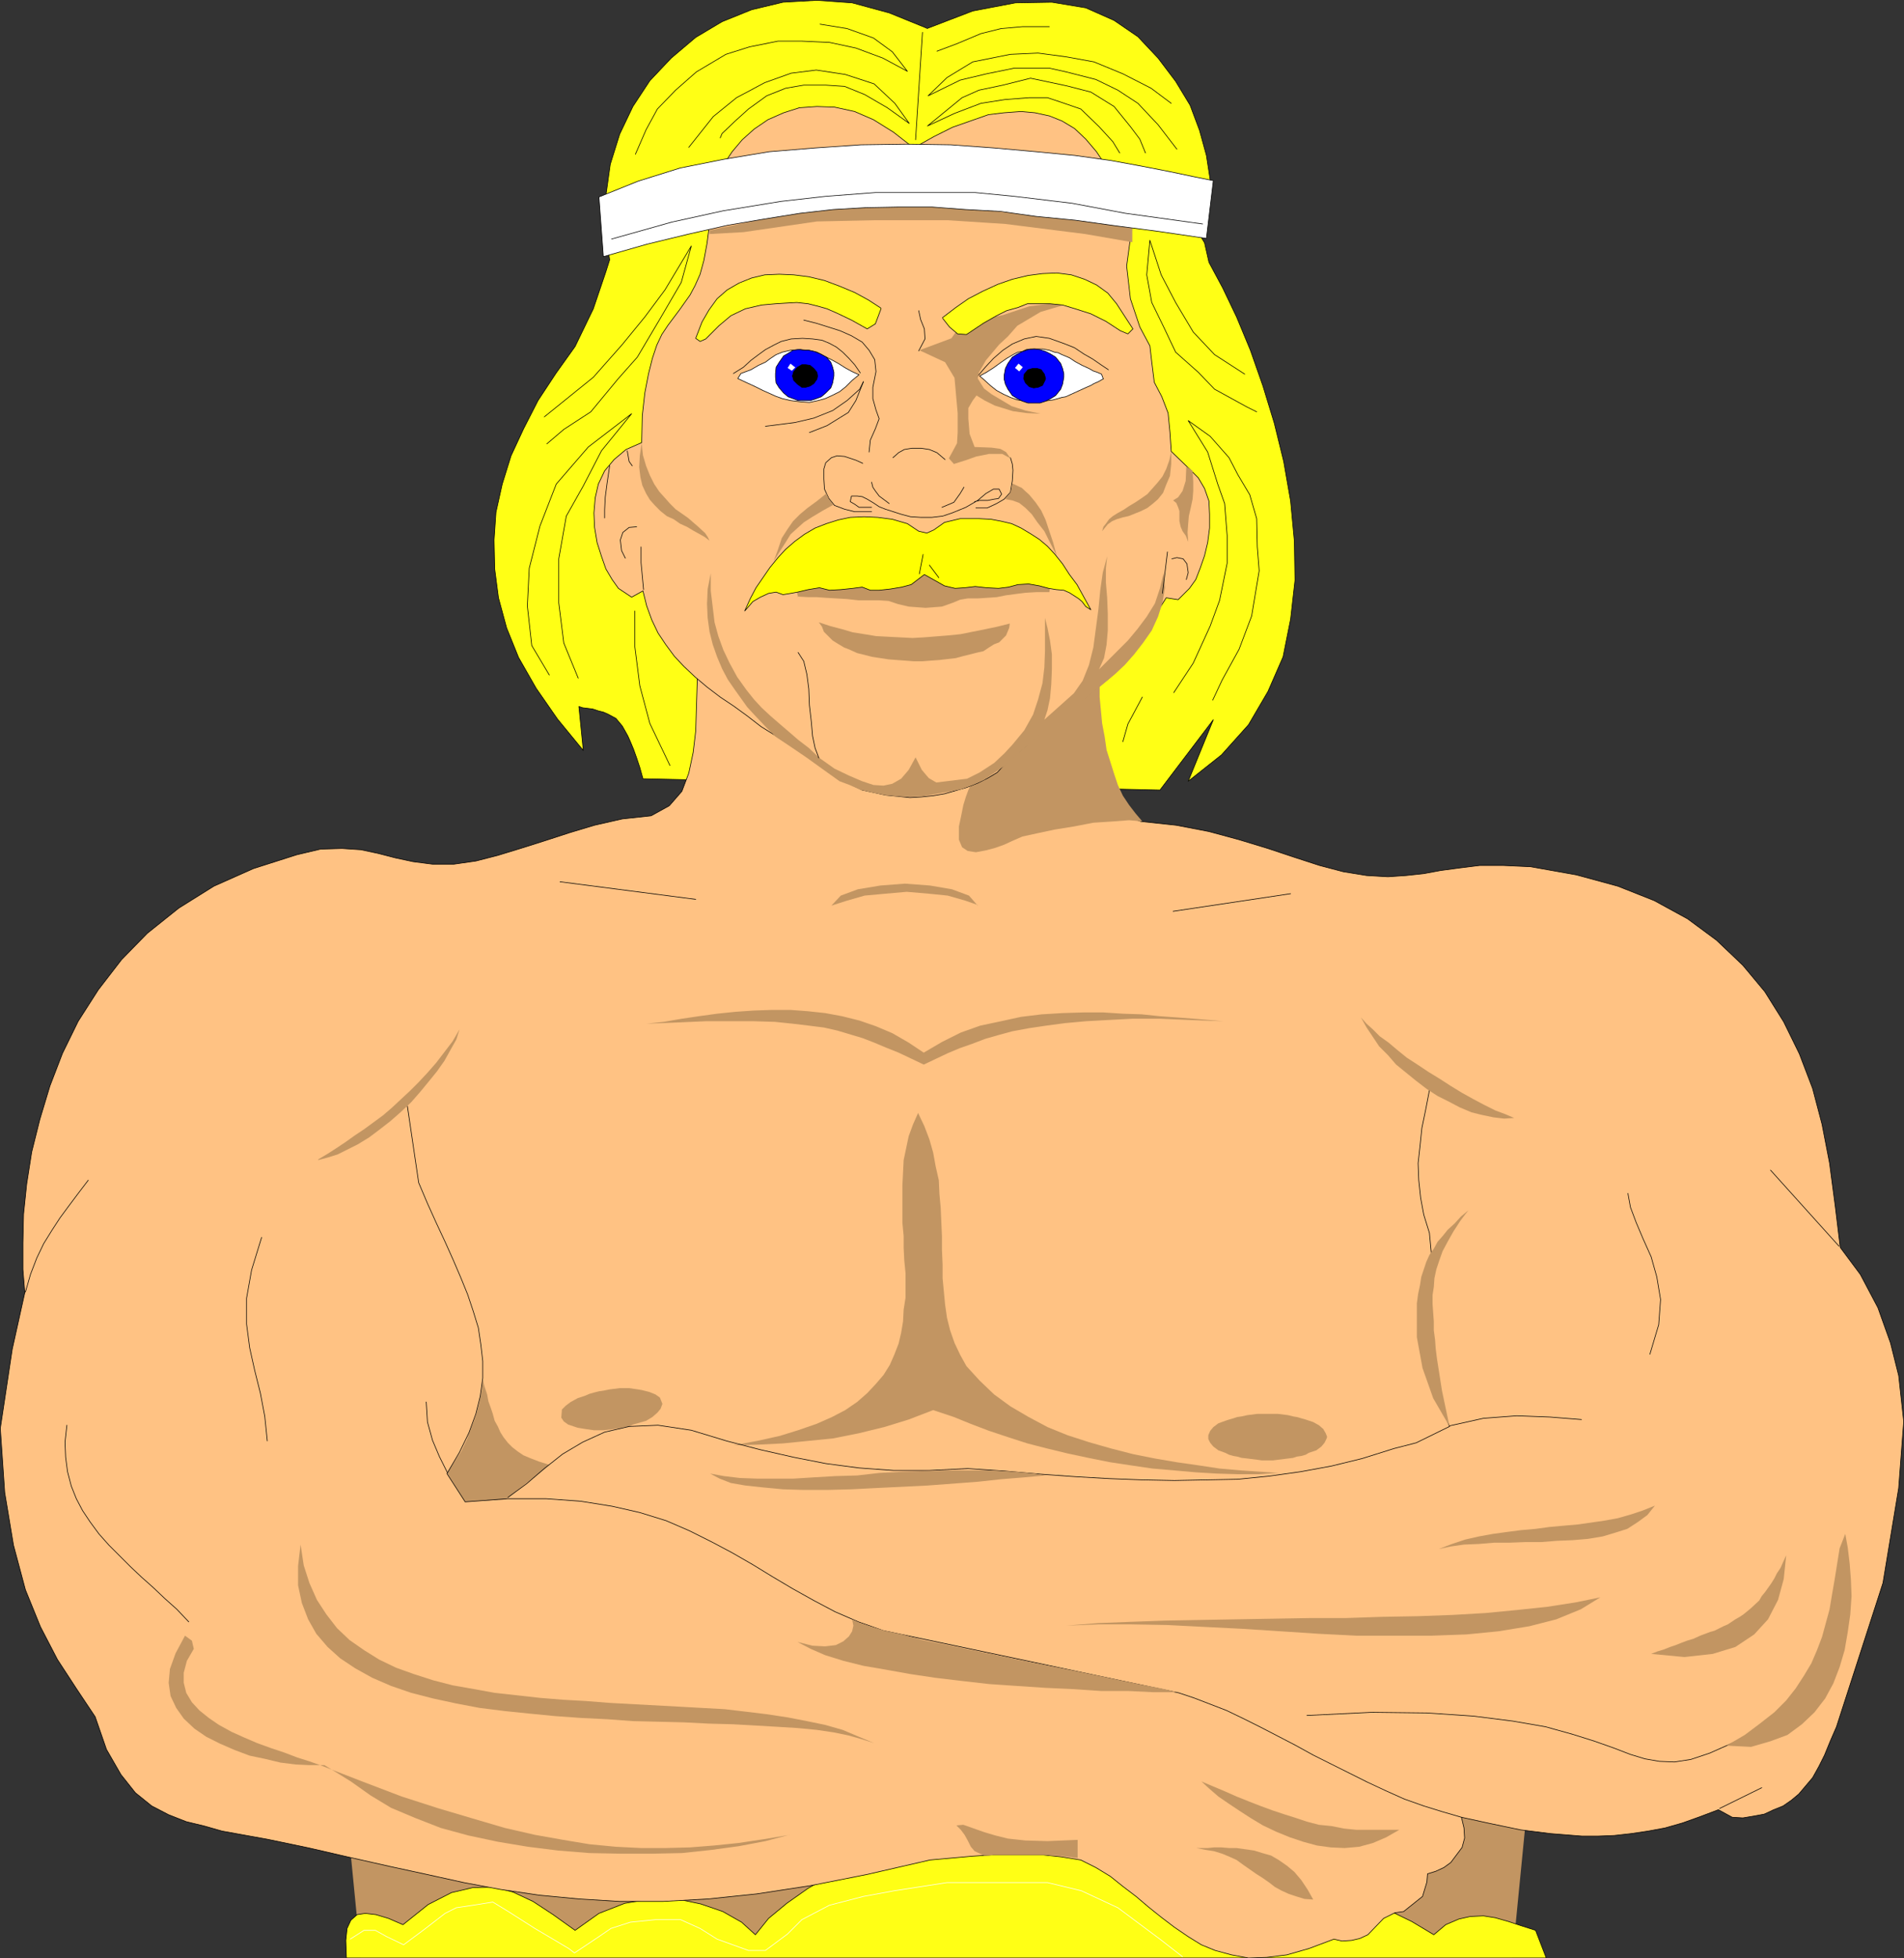 <?xml version="1.0" encoding="UTF-8" standalone="no"?>
<svg
   version="1.0"
   width="129.595mm"
   height="133.244mm"
   id="svg112"
   sodipodi:docname="Wrestler 1.wmf"
   xmlns:inkscape="http://www.inkscape.org/namespaces/inkscape"
   xmlns:sodipodi="http://sodipodi.sourceforge.net/DTD/sodipodi-0.dtd"
   xmlns="http://www.w3.org/2000/svg"
   xmlns:svg="http://www.w3.org/2000/svg">
  <rect width="100%" height="100%" fill="#333333" stroke="none"/>
  <sodipodi:namedview
     id="namedview112"
     pagecolor="#ffffff"
     bordercolor="#000000"
     borderopacity="0.25"
     inkscape:showpageshadow="2"
     inkscape:pageopacity="0.0"
     inkscape:pagecheckerboard="0"
     inkscape:deskcolor="#d1d1d1"
     inkscape:document-units="mm" />
  <defs
     id="defs1">
    <pattern
       id="WMFhbasepattern"
       patternUnits="userSpaceOnUse"
       width="6"
       height="6"
       x="0"
       y="0" />
  </defs>
  <path
     style="fill:#ffff15;fill-opacity:1;fill-rule:evenodd;stroke:none"
     d="m 238.279,7.19 -9.534,-3.878 -9.534,-2.585 -9.05,-0.646 -8.726,0.485 -8.08,1.939 -7.595,3.07 -6.787,4.039 -6.302,5.332 -5.494,5.816 -4.363,6.624 -3.394,7.109 -2.424,7.755 -1.131,8.078 -0.323,8.24 1.293,8.24 -0.97,3.07 -3.232,9.532 -4.686,9.694 -4.848,6.786 -4.686,7.109 -3.717,7.27 -3.232,6.947 -2.262,7.27 -1.616,7.27 -0.485,7.109 0.162,7.432 0.97,7.432 2.101,7.755 3.07,7.594 4.525,7.917 5.494,7.917 6.626,8.078 -1.131,-11.31 0.97,0.323 2.586,0.323 1.454,0.485 1.293,0.323 1.131,0.485 2.101,1.131 1.616,1.939 0.646,1.131 0.808,1.454 0.646,1.454 0.808,1.939 0.808,2.262 0.808,2.423 0.808,2.908 132.997,2.908 13.736,-18.095 -6.464,15.833 8.565,-6.786 6.949,-7.755 5.01,-8.563 3.878,-8.886 1.939,-9.694 1.131,-10.017 -0.162,-10.017 -0.97,-10.34 -1.778,-10.179 -2.424,-9.855 -2.909,-9.532 -3.232,-9.209 -3.555,-8.563 -3.555,-7.432 -3.555,-6.624 -1.131,-5.009 -0.97,-1.616 0.97,-1.454 0.485,-1.131 0.323,-1.293 0.646,-10.663 -0.97,-6.301 -1.778,-6.463 -2.424,-6.463 -3.717,-6.139 -4.525,-5.978 -5.171,-5.493 -6.141,-4.201 -7.272,-3.231 -8.726,-1.454 -9.373,0.162 -10.989,2.1 -11.797,4.524 v 0 z"
     id="path1" />
  <path
     style="fill:none;stroke:#000000;stroke-width:0.162px;stroke-linecap:round;stroke-linejoin:round;stroke-miterlimit:4;stroke-dasharray:none;stroke-opacity:1"
     d="m 238.279,7.19 -9.534,-3.878 -9.534,-2.585 -9.05,-0.646 -8.726,0.485 -8.08,1.939 -7.595,3.07 -6.787,4.039 -6.302,5.332 -5.494,5.816 -4.363,6.624 -3.394,7.109 -2.424,7.755 -1.131,8.078 -0.323,8.24 1.293,8.24 -0.97,3.07 -3.232,9.532 -4.686,9.694 -4.848,6.786 -4.686,7.109 -3.717,7.27 -3.232,6.947 -2.262,7.27 -1.616,7.27 -0.485,7.109 0.162,7.432 0.97,7.432 2.101,7.755 3.07,7.594 4.525,7.917 5.494,7.917 6.626,8.078 -1.131,-11.31 0.97,0.323 2.586,0.323 1.454,0.485 1.293,0.323 1.131,0.485 2.101,1.131 1.616,1.939 0.646,1.131 0.808,1.454 0.646,1.454 0.808,1.939 0.808,2.262 0.808,2.423 0.808,2.908 132.997,2.908 13.736,-18.095 -6.464,15.833 8.565,-6.786 6.949,-7.755 5.01,-8.563 3.878,-8.886 1.939,-9.694 1.131,-10.017 -0.162,-10.017 -0.97,-10.34 -1.778,-10.179 -2.424,-9.855 -2.909,-9.532 -3.232,-9.209 -3.555,-8.563 -3.555,-7.432 -3.555,-6.624 -1.131,-5.009 -0.97,-1.616 0.97,-1.454 0.485,-1.131 0.323,-1.293 0.646,-10.663 -0.97,-6.301 -1.778,-6.463 -2.424,-6.463 -3.717,-6.139 -4.525,-5.978 -5.171,-5.493 -6.141,-4.201 -7.272,-3.231 -8.726,-1.454 -9.373,0.162 -10.989,2.1 -11.797,4.524 v 0"
     id="path2" />
  <path
     style="fill:#c29562;fill-opacity:1;fill-rule:evenodd;stroke:none"
     d="m 88.476,458.925 4.363,44.592 H 389.052 l 3.878,-39.583 z"
     id="path3" />
  <path
     style="fill:#ffff15;fill-opacity:1;fill-rule:evenodd;stroke:none"
     d="m 88.961,498.993 0.323,-3.07 0.97,-2.1 1.616,-1.454 2.101,-0.323 2.747,0.323 3.232,0.969 3.717,1.616 6.464,-5.17 5.979,-3.07 5.494,-1.293 5.333,-0.162 5.01,1.293 5.171,2.423 5.171,3.393 5.656,4.039 6.141,-4.362 6.626,-2.585 6.787,-1.131 h 6.626 l 6.141,1.293 5.656,1.939 4.848,2.747 3.555,3.231 3.394,-4.201 4.686,-3.878 5.494,-3.878 6.302,-3.554 7.11,-3.07 7.757,-2.585 8.242,-2.262 8.726,-1.454 8.888,-0.485 h 9.373 l 9.211,1.293 9.534,2.262 9.211,3.231 9.211,4.362 8.726,5.816 8.565,7.27 6.141,-3.716 6.626,-2.585 6.626,-1.131 6.626,-0.485 6.464,1.131 6.302,1.777 5.656,2.747 5.656,3.393 3.07,-2.585 3.394,-1.454 2.909,-0.646 3.394,-0.162 3.07,0.485 3.394,0.969 3.394,1.131 3.555,1.131 2.747,7.109 H 89.122 Z"
     id="path4" />
  <path
     style="fill:none;stroke:#000000;stroke-width:0.162px;stroke-linecap:round;stroke-linejoin:round;stroke-miterlimit:4;stroke-dasharray:none;stroke-opacity:1"
     d="m 88.961,498.993 0.323,-3.07 0.97,-2.1 1.616,-1.454 2.101,-0.323 2.747,0.323 3.232,0.969 3.717,1.616 6.464,-5.17 5.979,-3.07 5.494,-1.293 5.333,-0.162 5.01,1.293 5.171,2.423 5.171,3.393 5.656,4.039 6.141,-4.362 6.626,-2.585 6.787,-1.131 h 6.626 l 6.141,1.293 5.656,1.939 4.848,2.747 3.555,3.231 3.394,-4.201 4.686,-3.878 5.494,-3.878 6.302,-3.554 7.11,-3.07 7.757,-2.585 8.242,-2.262 8.726,-1.454 8.888,-0.485 h 9.373 l 9.211,1.293 9.534,2.262 9.211,3.231 9.211,4.362 8.726,5.816 8.565,7.27 6.141,-3.716 6.626,-2.585 6.626,-1.131 6.626,-0.485 6.464,1.131 6.302,1.777 5.656,2.747 5.656,3.393 3.07,-2.585 3.394,-1.454 2.909,-0.646 3.394,-0.162 3.07,0.485 3.394,0.969 3.394,1.131 3.555,1.131 2.747,7.109 H 89.122 l -0.162,-4.524 v 0"
     id="path5" />
  <path
     style="fill:none;stroke:#ffffff;stroke-width:0.162px;stroke-linecap:round;stroke-linejoin:round;stroke-miterlimit:4;stroke-dasharray:none;stroke-opacity:1"
     d="m 90.092,498.67 3.555,-2.262 h 2.909 l 2.909,1.616 4.363,2.1 5.01,-3.716 5.656,-4.362 2.909,-1.454 4.363,-0.646 5.01,-0.808 3.717,2.262 7.11,4.524 8.726,5.17 1.454,1.131 6.302,-4.201 3.07,-2.1 5.01,-1.616 6.464,-0.646 h 6.464 l 5.01,2.262 4.363,2.747 8.08,2.908 h 4.363 l 5.656,-4.201 3.717,-3.716 7.11,-3.716 8.726,-2.262 7.918,-1.454 13.574,-2.1 h 12.12 13.736 l 8.726,2.1 9.373,4.362 10.827,8.078 5.818,4.524"
     id="path6" />
  <path
     style="fill:#ffc283;fill-opacity:1;fill-rule:evenodd;stroke:none"
     d="m 180.103,151.467 -1.131,36.514 -0.646,5.493 -1.131,5.332 -1.778,4.685 -3.232,3.716 -4.686,2.585 -7.434,0.808 -7.11,1.616 -6.464,1.939 -6.464,2.1 -6.141,1.939 -5.818,1.777 -5.656,1.454 -5.656,0.808 h -5.494 l -5.01,-0.646 -4.525,-0.969 -4.363,-1.131 -4.525,-0.969 -4.848,-0.323 -5.494,0.162 -6.141,1.454 -11.15,3.554 -10.181,4.524 -9.05,5.655 -8.08,6.463 -6.626,6.786 -5.979,7.755 -5.171,8.078 -4.04,8.24 -3.232,8.401 -2.586,8.563 -2.101,8.401 -1.293,8.24 -0.808,7.755 -0.162,7.432 v 6.786 l 0.485,5.978 -3.232,14.541 -3.07,20.357 1.131,16.48 2.262,13.571 3.07,11.471 3.878,9.532 4.363,8.401 4.848,7.432 4.848,7.27 2.909,8.401 3.717,6.463 3.717,4.685 4.202,3.393 4.363,2.262 4.525,1.777 4.686,1.131 4.525,1.293 11.635,2.1 10.827,2.262 10.504,2.423 10.019,2.262 9.696,2.1 9.534,2.1 9.534,1.777 9.858,1.454 10.181,0.969 10.504,0.646 h 11.15 l 11.635,-0.646 12.443,-1.293 13.736,-2.1 14.706,-2.908 16.16,-3.716 10.827,-0.969 4.848,-0.323 h 4.525 4.525 4.525 l 4.525,0.485 5.01,0.808 3.878,1.939 3.717,2.262 3.232,2.585 3.394,2.585 3.232,2.747 3.232,2.585 3.394,2.585 3.555,2.423 3.394,2.1 3.555,1.454 4.202,1.131 4.363,0.808 4.686,-0.162 5.171,-0.646 5.656,-1.616 6.464,-2.423 2.101,0.485 2.424,-0.162 2.101,-0.485 2.101,-0.969 4.04,-4.201 2.909,-1.454 2.262,-0.323 4.848,-3.878 1.131,-3.716 0.162,-2.1 2.101,-0.646 2.101,-0.969 1.778,-1.293 2.909,-3.878 0.646,-2.423 -0.162,-2.585 -0.646,-2.747 3.717,0.808 3.717,0.808 3.878,0.808 3.878,0.808 3.878,0.485 3.878,0.485 4.04,0.323 4.04,0.323 h 4.04 l 4.202,-0.162 4.363,-0.485 4.363,-0.646 4.363,-0.808 4.525,-1.293 4.525,-1.616 4.686,-1.777 3.555,1.939 2.747,0.162 2.909,-0.485 2.586,-0.485 2.424,-1.131 2.424,-0.969 2.101,-1.454 1.939,-1.616 1.778,-2.1 1.778,-2.1 1.616,-2.908 1.454,-2.908 1.454,-3.554 1.616,-3.716 11.958,-36.998 4.04,-24.396 1.293,-17.126 -1.293,-11.794 -2.101,-8.401 -3.232,-9.048 -4.525,-8.563 -5.171,-6.947 -1.293,-10.663 -1.454,-10.986 -1.939,-10.017 -2.424,-9.209 -3.394,-8.886 -4.04,-8.24 -4.848,-7.755 -5.656,-6.786 -6.787,-6.463 -7.434,-5.493 -8.565,-4.685 -9.373,-3.716 -10.666,-2.908 -11.797,-2.1 -7.11,-0.323 h -5.979 l -5.171,0.646 -4.848,0.646 -4.363,0.808 -4.525,0.485 -4.686,0.323 -5.494,-0.323 -5.979,-0.969 -6.141,-1.616 -6.464,-2.1 -6.787,-2.262 -7.434,-2.262 -7.757,-2.1 -8.403,-1.616 -9.05,-0.969 -11.635,-4.201 -1.293,-50.247 2.586,-4.362 -103.101,-0.969 z"
     id="path7" />
  <path
     style="fill:none;stroke:#000000;stroke-width:0.162px;stroke-linecap:round;stroke-linejoin:round;stroke-miterlimit:4;stroke-dasharray:none;stroke-opacity:1"
     d="m 180.103,151.467 -1.131,36.514 -0.646,5.493 -1.131,5.332 -1.778,4.685 -3.232,3.716 -4.686,2.585 -7.434,0.808 -7.11,1.616 -6.464,1.939 -6.464,2.1 -6.141,1.939 -5.818,1.777 -5.656,1.454 -5.656,0.808 h -5.494 l -5.01,-0.646 -4.525,-0.969 -4.363,-1.131 -4.525,-0.969 -4.848,-0.323 -5.494,0.162 -6.141,1.454 -11.15,3.554 -10.181,4.524 -9.05,5.655 -8.08,6.463 -6.626,6.786 -5.979,7.755 -5.171,8.078 -4.04,8.24 -3.232,8.401 -2.586,8.563 -2.101,8.401 -1.293,8.24 -0.808,7.755 -0.162,7.432 v 6.786 l 0.485,5.978 -3.232,14.541 -3.07,20.357 1.131,16.48 2.262,13.571 3.07,11.471 3.878,9.532 4.363,8.401 4.848,7.432 4.848,7.27 2.909,8.401 3.717,6.463 3.717,4.685 4.202,3.393 4.363,2.262 4.525,1.777 4.686,1.131 4.525,1.293 11.635,2.1 10.827,2.262 10.504,2.423 10.019,2.262 9.696,2.1 9.534,2.1 9.534,1.777 9.858,1.454 10.181,0.969 10.504,0.646 h 11.15 l 11.635,-0.646 12.443,-1.293 13.736,-2.1 14.706,-2.908 16.16,-3.716 10.827,-0.969 4.848,-0.323 h 4.525 4.525 4.525 l 4.525,0.485 5.01,0.808 3.878,1.939 3.717,2.262 3.232,2.585 3.394,2.585 3.232,2.747 3.232,2.585 3.394,2.585 3.555,2.423 3.394,2.1 3.555,1.454 4.202,1.131 4.363,0.808 4.686,-0.162 5.171,-0.646 5.656,-1.616 6.464,-2.423 2.101,0.485 2.424,-0.162 2.101,-0.485 2.101,-0.969 4.04,-4.201 2.909,-1.454 2.262,-0.323 4.848,-3.878 1.131,-3.716 0.162,-2.1 2.101,-0.646 2.101,-0.969 1.778,-1.293 2.909,-3.878 0.646,-2.423 -0.162,-2.585 -0.646,-2.747 3.717,0.808 3.717,0.808 3.878,0.808 3.878,0.808 3.878,0.485 3.878,0.485 4.04,0.323 4.04,0.323 h 4.04 l 4.202,-0.162 4.363,-0.485 4.363,-0.646 4.363,-0.808 4.525,-1.293 4.525,-1.616 4.686,-1.777 3.555,1.939 2.747,0.162 2.909,-0.485 2.586,-0.485 2.424,-1.131 2.424,-0.969 2.101,-1.454 1.939,-1.616 1.778,-2.1 1.778,-2.1 1.616,-2.908 1.454,-2.908 1.454,-3.554 1.616,-3.716 11.958,-36.998 4.04,-24.396 1.293,-17.126 -1.293,-11.794 -2.101,-8.401 -3.232,-9.048 -4.525,-8.563 -5.171,-6.947 -1.293,-10.663 -1.454,-10.986 -1.939,-10.017 -2.424,-9.209 -3.394,-8.886 -4.04,-8.24 -4.848,-7.755 -5.656,-6.786 -6.787,-6.463 -7.434,-5.493 -8.565,-4.685 -9.373,-3.716 -10.666,-2.908 -11.797,-2.1 -7.11,-0.323 h -5.979 l -5.171,0.646 -4.848,0.646 -4.363,0.808 -4.525,0.485 -4.686,0.323 -5.494,-0.323 -5.979,-0.969 -6.141,-1.616 -6.464,-2.1 -6.787,-2.262 -7.434,-2.262 -7.757,-2.1 -8.403,-1.616 -9.05,-0.969 -11.635,-4.201 -1.293,-50.247 2.586,-4.362 -103.101,-0.969 v 0"
     id="path8" />
  <path
     style="fill:#c29562;fill-opacity:1;fill-rule:evenodd;stroke:none"
     d="m 166.205,263.27 4.525,-0.485 4.686,-0.808 4.363,-0.646 4.686,-0.646 4.686,-0.485 4.686,-0.323 4.686,-0.162 h 4.848 l 4.363,0.323 4.525,0.485 4.363,0.808 4.525,1.131 4.202,1.454 4.202,1.777 4.202,2.423 3.878,2.585 4.686,-2.747 4.848,-2.423 5.01,-1.777 5.333,-1.131 5.171,-1.131 5.333,-0.646 5.333,-0.323 5.333,-0.162 h 5.171 l 5.01,0.323 4.848,0.162 4.686,0.485 4.525,0.323 4.202,0.323 3.878,0.323 3.717,0.323 -8.726,-0.323 -7.595,-0.323 h -7.11 l -6.141,0.323 -5.818,0.323 -5.333,0.485 -4.848,0.646 -4.363,0.646 -4.363,0.808 -3.555,0.969 -3.394,0.969 -3.394,1.293 -3.232,1.131 -3.07,1.293 -3.07,1.454 -3.07,1.454 -3.394,-1.616 -3.07,-1.454 -3.232,-1.293 -3.07,-1.293 -2.909,-1.131 -3.232,-0.969 -3.232,-0.969 -3.555,-0.808 -3.878,-0.485 -4.04,-0.485 -4.686,-0.485 -5.333,-0.162 h -5.818 -6.626 l -7.272,0.323 -8.08,0.323 z"
     id="path9" />
  <path
     style="fill:#c29562;fill-opacity:1;fill-rule:evenodd;stroke:none"
     d="m 236.178,286.212 1.616,3.393 1.293,3.393 0.97,3.393 0.646,3.554 0.808,3.554 0.162,3.554 0.323,3.554 0.162,3.716 0.162,3.554 v 3.554 l 0.162,3.716 v 3.554 l 0.323,3.393 0.323,3.393 0.485,3.393 0.808,3.231 1.131,3.231 1.454,3.07 1.616,2.908 3.394,3.716 3.717,3.554 4.202,3.07 4.686,2.747 4.848,2.585 5.171,2.1 5.494,1.777 5.656,1.616 5.656,1.454 5.656,1.131 5.656,0.969 5.656,0.808 5.333,0.808 5.494,0.485 4.848,0.323 4.848,0.323 -5.171,0.323 h -5.333 l -5.494,-0.162 -5.333,-0.323 -5.494,-0.485 -5.656,-0.485 -5.494,-0.808 -5.333,-0.808 -5.656,-1.131 -5.333,-1.131 -5.333,-1.293 -5.01,-1.293 -5.01,-1.616 -4.848,-1.616 -4.686,-1.777 -4.363,-1.777 -5.333,-1.777 -6.302,2.423 -6.302,1.939 -6.626,1.616 -6.464,1.293 -6.464,0.646 -6.464,0.646 -6.464,0.323 -6.302,0.162 6.141,-1.131 5.818,-1.293 4.686,-1.454 4.686,-1.616 4.04,-1.777 3.394,-1.777 3.07,-2.1 2.586,-2.262 2.262,-2.423 1.939,-2.262 1.616,-2.585 1.131,-2.585 1.131,-2.908 0.646,-2.747 0.485,-2.908 0.162,-3.07 0.485,-3.07 v -3.07 -3.231 l -0.323,-3.231 -0.162,-3.231 v -3.07 l -0.323,-3.393 v -3.231 -3.231 -3.231 l 0.162,-3.231 0.162,-3.231 0.646,-3.07 0.646,-3.07 1.131,-3.07 1.293,-2.908 z"
     id="path10" />
  <path
     style="fill:#c29562;fill-opacity:1;fill-rule:evenodd;stroke:none"
     d="m 156.833,357.301 2.586,-0.323 h 1.131 1.293 l 1.131,0.162 1.131,0.162 0.97,0.162 1.939,0.485 1.616,0.646 1.131,0.808 0.646,1.616 -0.485,1.293 -0.808,0.969 -1.293,1.131 -1.616,0.969 -1.131,0.323 -1.131,0.323 -1.131,0.323 -0.97,0.485 -1.293,0.162 -1.293,0.323 -1.293,0.162 -2.747,0.323 h -1.293 -1.131 l -1.131,-0.162 -1.131,-0.162 -0.97,-0.162 -0.97,-0.162 -2.424,-0.808 -1.131,-0.808 -0.646,-0.969 0.162,-2.1 0.97,-0.969 1.293,-0.969 1.778,-0.969 0.97,-0.323 0.97,-0.323 1.131,-0.485 1.131,-0.323 1.293,-0.323 1.131,-0.162 z"
     id="path11" />
  <path
     style="fill:#c29562;fill-opacity:1;fill-rule:evenodd;stroke:none"
     d="m 341.38,369.418 -0.323,-0.808 -0.646,-1.131 -1.131,-0.969 -1.454,-0.808 -1.939,-0.646 -1.131,-0.323 -1.131,-0.323 -0.97,-0.162 -1.293,-0.323 -1.293,-0.162 -1.293,-0.162 h -1.293 -1.293 -1.616 -1.131 l -1.293,0.162 -1.293,0.162 -1.454,0.323 -1.131,0.162 -0.97,0.323 -1.131,0.323 -0.97,0.323 -1.778,0.646 -1.293,0.969 -0.808,0.969 -0.485,1.131 v 0.969 l 0.485,0.969 0.808,0.969 1.293,0.969 1.778,0.646 0.97,0.485 1.131,0.323 0.97,0.162 1.131,0.323 1.454,0.162 1.293,0.162 1.293,0.162 1.131,0.162 h 1.616 1.293 l 1.293,-0.162 1.293,-0.162 1.293,-0.162 1.293,-0.162 0.97,-0.323 1.131,-0.162 1.131,-0.323 0.808,-0.485 1.939,-0.646 1.293,-0.969 0.808,-0.969 0.485,-0.969 0.162,-0.485 v 0 z"
     id="path12" />
  <path
     style="fill:#c29562;fill-opacity:1;fill-rule:evenodd;stroke:none"
     d="m 124.189,354.877 0.485,1.777 0.646,1.939 0.323,1.777 0.646,1.777 0.485,1.454 0.485,1.777 0.808,1.454 0.646,1.454 0.808,1.293 1.131,1.454 1.131,1.131 1.454,1.131 1.454,0.969 1.939,0.808 2.101,0.808 2.586,0.808 -1.293,1.131 -1.454,1.131 -1.454,1.131 -1.454,1.131 -1.454,1.131 -1.454,1.131 -1.293,1.131 -1.454,0.969 -10.342,0.646 -4.686,-7.432 1.939,-2.908 1.778,-2.747 1.454,-3.07 1.131,-3.07 1.131,-2.908 0.808,-3.07 0.646,-3.07 0.323,-3.07 z"
     id="path13" />
  <path
     style="fill:none;stroke:#000000;stroke-width:0.162px;stroke-linecap:round;stroke-linejoin:round;stroke-miterlimit:4;stroke-dasharray:none;stroke-opacity:1"
     d="m 104.797,284.435 2.909,19.711 2.262,5.332 2.262,5.009 2.262,4.847 2.101,4.685 1.939,4.524 1.778,4.362 1.454,4.362 1.293,4.201 0.646,4.362 0.485,4.201 v 4.362 l -0.646,4.685 -1.131,4.524 -1.778,4.847 -2.424,5.009 -3.232,5.493 4.686,7.27 10.989,-0.808 h 9.858 l 8.888,0.646 8.08,1.293 7.11,1.616 6.787,2.1 5.979,2.585 5.818,2.908 5.171,2.747 5.333,3.07 5.01,3.07 5.171,3.07 5.494,3.07 5.494,2.908 5.979,2.585 6.464,2.262 75.952,15.995 3.878,1.293 4.202,1.616 4.202,1.616 4.363,2.1 4.202,2.1 4.686,2.423 4.363,2.262 4.686,2.585 4.525,2.262 4.848,2.423 4.525,2.262 4.848,2.262 4.686,2.1 5.01,1.777 4.686,1.454 5.01,1.454"
     id="path14" />
  <path
     style="fill:#c29562;fill-opacity:1;fill-rule:evenodd;stroke:none"
     d="m 81.85,298.168 2.424,-1.454 2.262,-1.454 2.424,-1.616 2.262,-1.616 2.424,-1.616 2.424,-1.777 2.424,-1.777 2.262,-1.939 2.424,-2.262 2.262,-2.1 2.262,-2.262 2.262,-2.423 2.262,-2.585 2.101,-2.747 2.101,-2.747 1.778,-3.07 -0.808,2.585 -1.454,2.585 -1.616,2.908 -1.939,2.747 -2.101,2.585 -2.262,2.747 -2.262,2.585 -2.747,2.585 -2.586,2.262 -2.909,2.262 -2.586,1.939 -2.909,1.777 -2.586,1.293 -2.586,1.293 -2.586,0.808 -2.424,0.646 v 0 z"
     id="path15" />
  <path
     style="fill:#c29562;fill-opacity:1;fill-rule:evenodd;stroke:none"
     d="m 203.05,471.85 -6.141,1.616 -6.787,1.293 -7.11,0.969 -7.595,0.808 -7.757,0.162 h -7.918 l -8.08,-0.162 -8.08,-0.646 -7.757,-0.969 -7.757,-1.293 -7.595,-1.616 -7.11,-1.939 -6.626,-2.585 -6.141,-2.585 -5.333,-3.231 -5.01,-3.554 -6.787,-4.201 H 79.426 l -3.394,-0.162 -3.878,-0.485 -4.04,-0.969 -3.878,-0.808 -3.878,-1.454 -3.717,-1.616 -3.555,-1.777 -3.07,-2.1 -2.747,-2.585 -1.939,-2.747 -1.454,-3.07 -0.485,-3.393 0.323,-3.554 1.454,-4.039 2.424,-4.524 1.778,1.293 0.485,2.1 -1.778,3.07 -0.808,3.07 v 2.585 l 0.646,2.585 1.454,2.423 1.939,2.1 2.424,1.939 2.586,1.777 3.232,1.777 3.232,1.454 3.394,1.454 3.555,1.293 3.394,1.131 3.394,1.293 3.07,0.969 2.747,0.969 10.827,4.201 10.181,3.878 9.534,3.07 8.726,2.585 8.242,2.423 7.757,1.777 7.272,1.293 6.787,1.131 6.787,0.646 6.464,0.323 h 6.302 l 6.302,-0.162 6.141,-0.485 6.302,-0.646 6.464,-0.969 6.787,-1.131 v 0 z"
     id="path16" />
  <path
     style="fill:#c29562;fill-opacity:1;fill-rule:evenodd;stroke:none"
     d="m 77.326,397.207 0.808,5.332 1.454,4.524 1.939,4.362 2.424,3.716 2.747,3.554 3.232,3.07 3.717,2.585 3.878,2.423 4.363,2.1 4.525,1.616 5.01,1.616 5.01,1.293 5.494,0.969 5.333,0.969 5.818,0.646 5.818,0.646 5.979,0.485 5.818,0.323 6.141,0.485 5.979,0.323 5.979,0.323 5.979,0.323 5.818,0.323 5.818,0.323 5.494,0.646 5.333,0.646 5.333,0.808 5.01,0.969 4.686,0.969 4.525,1.293 4.202,1.777 3.878,1.616 -3.07,-0.969 -3.394,-0.969 -3.878,-0.808 -4.363,-0.646 -5.01,-0.485 -5.333,-0.323 -5.494,-0.323 -5.818,-0.323 -6.141,-0.162 -6.302,-0.323 -6.464,-0.162 -6.787,-0.162 -6.626,-0.485 -6.626,-0.323 -6.787,-0.485 -6.626,-0.646 -6.302,-0.646 -6.464,-0.808 -5.979,-1.131 -5.979,-1.293 -5.656,-1.454 -5.171,-1.777 -4.848,-2.1 -4.363,-2.423 -3.878,-2.585 -3.232,-2.908 -2.909,-3.393 -2.101,-3.716 -1.616,-4.201 -0.97,-4.524 v -5.009 l 0.646,-5.493 z"
     id="path17" />
  <path
     style="fill:#c29562;fill-opacity:1;fill-rule:evenodd;stroke:none"
     d="m 254.116,477.182 h -0.97 l -2.424,-1.131 -0.97,-1.131 -0.808,-1.616 -0.808,-1.454 -0.97,-1.293 -1.131,-1.131 1.778,-0.162 2.747,0.969 2.747,0.969 2.747,0.808 3.232,0.808 4.525,0.485 5.656,0.162 7.757,-0.323 v 4.685 l -1.293,-0.162 -1.293,-0.162 -1.293,-0.162 -1.454,-0.162 h -1.616 l -1.293,-0.162 h -1.616 -1.293 -1.616 -1.454 -1.616 -1.454 -1.616 -1.293 -1.454 l -1.454,0.162 z"
     id="path18" />
  <path
     style="fill:#c29562;fill-opacity:1;fill-rule:evenodd;stroke:none"
     d="m 307.767,475.243 h 1.293 1.616 l 1.616,-0.162 h 1.939 l 1.939,0.162 h 1.939 l 2.262,0.323 2.262,0.323 2.101,0.646 2.262,0.646 1.939,1.131 2.101,1.454 1.939,1.616 1.778,2.1 1.616,2.423 1.454,2.585 -2.262,-0.162 -2.101,-0.646 -1.939,-0.646 -1.778,-0.808 -1.778,-0.969 -1.454,-1.131 -1.616,-1.131 -1.778,-1.131 -1.616,-1.131 -1.616,-1.131 -1.778,-1.293 -1.778,-0.808 -1.939,-0.808 -2.101,-0.646 -2.101,-0.323 z"
     id="path19" />
  <path
     style="fill:#c29562;fill-opacity:1;fill-rule:evenodd;stroke:none"
     d="m 309.06,458.117 1.939,1.777 2.424,2.1 2.586,1.777 2.909,1.939 2.747,1.777 3.232,1.939 3.394,1.616 3.555,1.454 3.394,1.131 3.555,0.969 3.555,0.485 3.555,0.162 3.717,-0.323 3.555,-0.969 3.394,-1.454 3.394,-1.939 h -3.878 -3.555 -3.555 l -3.232,-0.323 -3.232,-0.646 -3.232,-0.323 -3.07,-0.808 -2.909,-0.969 -3.07,-0.969 -2.909,-0.969 -3.07,-1.131 -2.909,-1.131 -3.232,-1.293 -2.909,-1.293 -3.07,-1.293 z"
     id="path20" />
  <path
     style="fill:#c29562;fill-opacity:1;fill-rule:evenodd;stroke:none"
     d="m 302.757,435.175 h -5.979 l -6.626,-0.323 h -6.949 l -7.272,-0.485 -7.11,-0.323 -7.272,-0.485 -7.11,-0.485 -7.11,-0.808 -6.787,-0.808 -6.464,-0.969 -6.302,-1.131 -5.656,-0.969 -5.171,-1.293 -4.686,-1.454 -3.717,-1.616 -3.394,-1.777 3.878,0.969 3.232,0.162 2.747,-0.323 1.939,-0.969 1.454,-1.293 0.808,-1.293 0.323,-1.454 -0.323,-1.616 1.778,0.808 2.909,0.969 3.717,1.131 4.525,0.969 5.171,1.454 5.818,1.131 6.141,1.293 6.464,1.293 6.787,1.454 6.626,1.293 6.626,1.293 6.302,1.293 6.141,1.293 5.494,1.131 5.01,0.969 4.202,0.969 v 0 z"
     id="path21" />
  <path
     style="fill:none;stroke:#000000;stroke-width:0.162px;stroke-linecap:round;stroke-linejoin:round;stroke-miterlimit:4;stroke-dasharray:none;stroke-opacity:1"
     d="m 336.208,441.153 16.645,-0.808 14.221,0.162 11.958,0.808 10.181,1.293 8.403,1.454 6.949,1.939 5.656,1.777 5.01,1.777 4.202,1.616 3.717,1.131 3.717,0.646 3.878,0.162 4.202,-0.646 4.848,-1.616 5.818,-2.585 7.11,-3.554"
     id="path22" />
  <path
     style="fill:#c29562;fill-opacity:1;fill-rule:evenodd;stroke:none"
     d="m 411.676,410.779 -5.01,3.07 -6.302,2.585 -6.949,1.777 -7.918,1.293 -8.242,0.808 -9.05,0.323 h -9.534 -9.696 l -9.696,-0.485 -9.858,-0.646 -10.019,-0.646 -9.696,-0.485 -9.534,-0.485 -9.211,-0.162 h -8.403 l -8.242,0.323 8.08,-0.646 8.242,-0.323 9.05,-0.323 8.888,-0.162 9.211,-0.162 9.534,-0.162 9.373,-0.162 h 9.373 l 9.534,-0.323 9.211,-0.162 8.888,-0.323 8.403,-0.485 8.403,-0.808 7.595,-0.808 7.272,-1.131 6.302,-1.293 z"
     id="path23" />
  <path
     style="fill:#c29562;fill-opacity:1;fill-rule:evenodd;stroke:none"
     d="m 370.144,398.338 3.07,-0.646 3.394,-0.485 3.878,-0.162 3.878,-0.323 h 3.878 l 4.202,-0.162 h 4.04 l 4.04,-0.323 4.04,-0.162 3.878,-0.323 3.878,-0.646 3.232,-0.969 3.07,-0.969 2.747,-1.777 2.424,-1.777 1.939,-2.423 -3.232,1.293 -2.909,0.969 -3.394,0.969 -3.555,0.646 -3.394,0.485 -3.394,0.485 -3.717,0.323 -3.555,0.323 -3.555,0.485 -3.717,0.323 -3.717,0.485 -3.555,0.485 -3.555,0.646 -3.555,0.808 -3.394,1.131 z"
     id="path24" />
  <path
     style="fill:#c29562;fill-opacity:1;fill-rule:evenodd;stroke:none"
     d="m 443.995,448.908 6.464,0.323 5.01,-1.454 4.363,-1.616 3.717,-2.747 3.232,-3.07 2.747,-3.554 2.101,-3.878 1.616,-4.201 1.293,-4.362 0.808,-4.685 0.646,-4.524 0.323,-4.685 -0.162,-4.201 -0.323,-4.201 -0.485,-4.039 -0.646,-3.554 -1.454,3.716 -0.646,4.039 -0.646,4.039 -0.646,3.716 -0.646,3.878 -0.97,3.554 -0.97,3.554 -1.293,3.393 -1.454,3.393 -1.939,3.231 -2.101,3.231 -2.424,3.07 -3.07,3.07 -3.717,2.908 -3.878,2.908 -4.686,2.747 v 0 z"
     id="path25" />
  <path
     style="fill:#c29562;fill-opacity:1;fill-rule:evenodd;stroke:none"
     d="m 424.765,425.32 8.565,0.808 7.272,-0.808 5.818,-1.777 4.848,-3.231 3.555,-3.878 2.586,-5.009 1.454,-5.332 0.646,-6.139 -0.808,1.777 -0.646,1.454 -0.97,1.454 -0.646,1.293 -0.808,1.293 -0.808,1.131 -0.808,1.131 -0.808,0.969 -0.646,1.131 -2.262,2.1 -1.778,1.454 -0.97,0.646 -1.131,0.646 -1.939,1.293 -1.131,0.485 -0.97,0.485 -1.293,0.646 -1.131,0.323 -1.293,0.485 -1.293,0.485 -1.778,0.808 -1.616,0.485 -1.293,0.485 -1.616,0.646 -1.454,0.485 -1.616,0.646 -1.616,0.485 z"
     id="path26" />
  <path
     style="fill:none;stroke:#000000;stroke-width:0.162px;stroke-linecap:round;stroke-linejoin:round;stroke-miterlimit:4;stroke-dasharray:none;stroke-opacity:1"
     d="m 372.892,366.671 8.726,-1.939 8.565,-0.646 8.565,0.323 8.08,0.646"
     id="path27" />
  <path
     style="fill:none;stroke:#000000;stroke-width:0.162px;stroke-linecap:round;stroke-linejoin:round;stroke-miterlimit:4;stroke-dasharray:none;stroke-opacity:1"
     d="m 17.21,366.51 -0.485,4.362 0.162,3.878 0.485,3.716 0.97,3.716 1.293,3.231 1.616,3.07 1.939,2.908 2.262,3.07 2.586,2.908 2.586,2.585 2.909,2.908 2.909,2.747 2.909,2.585 3.07,2.908 3.07,2.747 3.07,3.231"
     id="path28" />
  <path
     style="fill:none;stroke:#000000;stroke-width:0.162px;stroke-linecap:round;stroke-linejoin:round;stroke-miterlimit:4;stroke-dasharray:none;stroke-opacity:1"
     d="m 115.14,378.789 -2.101,-4.201 -1.778,-4.201 -1.293,-4.685 -0.323,-5.17"
     id="path29" />
  <path
     style="fill:none;stroke:#000000;stroke-width:0.162px;stroke-linecap:round;stroke-linejoin:round;stroke-miterlimit:4;stroke-dasharray:none;stroke-opacity:1"
     d="m 367.72,280.396 -0.97,5.009 -0.97,4.685 -0.485,4.685 -0.485,4.362 0.162,4.362 0.485,4.524 0.808,4.362 1.454,4.685 0.646,6.947 -1.454,18.418 2.909,16.803 3.07,7.594 -8.565,4.201 -5.656,1.454 -8.242,2.585 -7.918,1.939 -7.918,1.454 -8.08,1.131 -8.08,0.808 -8.08,0.162 -8.242,0.162 -8.242,-0.162 -8.403,-0.323 -8.565,-0.485 -9.05,-0.646 -9.211,-0.808 -9.696,-0.646 -9.858,0.485 h -9.211 l -8.888,-0.646 -8.565,-1.131 -8.242,-1.616 -8.565,-1.939 -8.726,-2.262 -9.05,-2.747 -8.565,-1.293 -7.434,0.323 -6.302,1.454 -5.656,2.585 -5.171,3.07 -4.686,3.716 -4.525,3.878 -4.848,3.554"
     id="path30" />
  <path
     style="fill:#c29562;fill-opacity:1;fill-rule:evenodd;stroke:none"
     d="m 182.689,378.95 3.555,0.646 4.04,0.485 4.363,0.162 h 4.686 4.848 l 5.171,-0.323 5.494,-0.323 5.656,-0.162 5.656,-0.646 5.979,-0.323 5.818,-0.162 5.818,-0.162 h 5.818 5.656 l 5.656,0.323 5.333,0.485 2.586,0.485 -5.333,0.485 -5.979,0.485 -5.979,0.646 -6.464,0.485 -6.464,0.485 -6.626,0.323 -6.626,0.323 -6.302,0.323 -6.302,0.162 h -5.979 l -5.333,-0.162 -5.171,-0.485 -4.525,-0.485 -3.717,-0.646 -2.909,-1.131 -2.424,-1.293 z"
     id="path31" />
  <path
     style="fill:#c29562;fill-opacity:1;fill-rule:evenodd;stroke:none"
     d="m 389.536,287.505 -2.262,-0.969 -2.586,-0.969 -2.909,-1.454 -2.747,-1.454 -2.909,-1.616 -2.909,-1.777 -2.747,-1.777 -2.909,-1.777 -2.909,-1.939 -2.747,-1.777 -2.586,-2.1 -2.101,-1.777 -2.262,-1.616 -1.778,-1.777 -1.616,-1.454 -1.454,-1.616 1.454,2.585 1.616,2.423 1.616,2.423 2.262,2.262 2.101,2.423 2.586,2.1 2.586,2.1 2.747,2.1 2.747,1.777 2.909,1.454 2.747,1.454 3.07,1.293 2.586,0.646 3.07,0.646 2.747,0.323 2.586,-0.162 z"
     id="path32" />
  <path
     style="fill:none;stroke:#000000;stroke-width:0.162px;stroke-linecap:round;stroke-linejoin:round;stroke-miterlimit:4;stroke-dasharray:none;stroke-opacity:1"
     d="m 144.066,226.756 34.906,4.524"
     id="path33" />
  <path
     style="fill:none;stroke:#000000;stroke-width:0.162px;stroke-linecap:round;stroke-linejoin:round;stroke-miterlimit:4;stroke-dasharray:none;stroke-opacity:1"
     d="m 332.007,229.826 -30.219,4.524"
     id="path34" />
  <path
     style="fill:#c29562;fill-opacity:1;fill-rule:evenodd;stroke:none"
     d="m 251.53,232.734 -3.232,-1.131 -4.525,-1.293 -4.848,-0.485 -5.656,-0.485 -5.494,0.485 -5.333,0.485 -4.525,1.293 -4.04,1.293 2.424,-2.585 4.363,-1.616 5.818,-0.969 6.302,-0.485 6.464,0.485 5.656,0.969 4.363,1.616 2.262,2.585 v 0 z"
     id="path35" />
  <path
     style="fill:#c29562;fill-opacity:1;fill-rule:evenodd;stroke:none"
     d="m 377.74,311.255 -1.131,1.454 -0.97,1.293 -1.778,2.747 -1.454,2.585 -1.293,2.423 -0.808,2.262 -0.808,2.423 -0.485,2.262 -0.162,2.262 -0.323,2.1 v 2.262 l 0.162,2.262 0.162,2.262 v 2.262 l 0.323,2.423 0.162,2.262 0.323,2.585 1.293,8.24 1.939,9.209 -4.202,-7.27 -2.747,-7.755 -1.454,-7.917 v -1.616 -1.616 -2.747 -2.747 l 0.323,-2.423 0.485,-2.262 0.323,-2.1 0.646,-1.939 0.646,-1.939 0.808,-1.777 1.131,-1.616 0.97,-1.777 1.293,-1.454 1.293,-1.616 1.778,-1.616 1.616,-1.777 z"
     id="path36" />
  <path
     style="fill:none;stroke:#000000;stroke-width:0.162px;stroke-linecap:round;stroke-linejoin:round;stroke-miterlimit:4;stroke-dasharray:none;stroke-opacity:1"
     d="m 442.38,465.064 10.827,-5.332"
     id="path37" />
  <path
     style="fill:none;stroke:#000000;stroke-width:0.162px;stroke-linecap:round;stroke-linejoin:round;stroke-miterlimit:4;stroke-dasharray:none;stroke-opacity:1"
     d="m 6.545,332.258 1.293,-4.524 1.616,-4.201 1.778,-3.716 2.101,-3.393 2.101,-3.231 2.262,-3.07 2.424,-3.231 2.586,-3.393"
     id="path38" />
  <path
     style="fill:none;stroke:#000000;stroke-width:0.162px;stroke-linecap:round;stroke-linejoin:round;stroke-miterlimit:4;stroke-dasharray:none;stroke-opacity:1"
     d="M 473.083,320.464 455.469,300.915"
     id="path39" />
  <path
     style="fill:none;stroke:#000000;stroke-width:0.162px;stroke-linecap:round;stroke-linejoin:round;stroke-miterlimit:4;stroke-dasharray:none;stroke-opacity:1"
     d="m 67.306,318.202 -2.586,8.401 -1.293,7.27 v 6.624 l 0.808,6.139 1.293,5.816 1.454,5.816 1.131,5.978 0.646,6.301"
     id="path40" />
  <path
     style="fill:none;stroke:#000000;stroke-width:0.162px;stroke-linecap:round;stroke-linejoin:round;stroke-miterlimit:4;stroke-dasharray:none;stroke-opacity:1"
     d="m 418.786,306.892 0.646,3.554 1.454,3.878 1.778,4.201 2.101,4.685 1.454,5.17 0.97,5.816 -0.485,6.463 -2.262,7.594"
     id="path41" />
  <path
     style="fill:#c29562;fill-opacity:1;fill-rule:evenodd;stroke:none"
     d="m 257.833,185.557 -0.485,2.585 -0.485,2.262 -0.646,1.777 -0.808,1.616 -0.646,1.293 -0.808,1.131 -0.808,1.131 -0.97,0.969 -0.646,0.969 -0.97,1.131 -0.646,1.131 -0.808,1.616 -0.646,1.777 -0.646,2.1 -0.485,2.423 -0.646,3.07 v 3.393 l 0.808,1.939 1.454,0.969 2.101,0.323 2.586,-0.485 2.424,-0.646 2.262,-0.808 2.101,-0.969 2.586,-1.131 3.717,-0.808 4.525,-0.969 5.01,-0.808 5.01,-0.969 5.01,-0.323 4.202,-0.323 3.394,0.323 -1.778,-2.1 -1.616,-2.1 -1.616,-2.423 -1.293,-2.747 -0.97,-2.908 -0.97,-3.07 -0.97,-3.07 -0.485,-3.393 -0.646,-3.393 -0.323,-3.393 -0.323,-3.393 v -3.554 l -0.162,-3.393 0.162,-3.231 0.162,-3.231 0.323,-3.07 -3.394,3.393 -3.07,3.07 -3.394,2.908 -3.232,2.747 -1.616,1.454 -1.454,1.293 -1.616,1.454 -1.616,1.131 -1.131,1.131 -1.293,0.969 -1.131,1.131 -1.131,0.808 -1.131,1.131 z"
     id="path42" />
  <path
     style="fill:#ffc283;fill-opacity:1;fill-rule:evenodd;stroke:none"
     d="m 235.047,38.049 5.171,-2.908 4.848,-2.423 9.211,-3.231 4.04,-0.485 4.363,-0.323 3.555,0.323 3.717,0.808 3.232,1.293 3.232,1.939 2.909,2.747 2.747,3.231 2.586,3.878 2.424,4.847 2.101,5.17 1.939,5.978 -1.293,9.532 0.97,8.401 2.424,7.27 2.586,4.847 0.485,4.201 0.646,5.17 1.939,3.716 1.616,4.201 0.485,5.009 0.323,4.847 4.686,4.524 2.262,2.262 1.616,2.747 1.131,3.231 0.162,3.393 v 3.554 l -0.485,3.716 -0.808,3.393 -1.131,3.231 -1.131,2.908 -1.616,2.262 -2.909,2.908 -3.07,-0.485 -1.939,3.07 -1.616,3.716 -1.131,2.262 -2.747,3.716 -1.778,2.262 -3.394,3.393 -2.101,2.262 -4.202,3.393 -2.101,1.777 -2.101,1.616 -2.262,1.777 -2.101,1.777 -2.262,1.616 -2.101,1.777 -2.262,1.777 -2.424,2.262 -2.101,1.777 -2.586,2.262 -2.262,2.423 -2.424,1.454 -2.586,1.293 -2.909,1.131 -5.656,1.616 -2.909,0.485 -3.07,0.323 -2.909,0.162 -3.07,-0.323 -3.232,-0.323 -2.909,-0.646 -3.07,-0.646 -2.586,-1.293 -2.747,-1.293 -2.586,-1.454 -2.424,-1.777 -4.04,-2.908 -4.04,-2.747 -3.717,-2.423 -3.878,-2.423 -3.555,-2.747 -3.555,-2.585 -3.394,-2.262 -3.394,-2.585 -3.07,-2.585 -2.909,-2.747 -2.424,-2.585 -2.262,-3.07 -1.939,-2.908 -1.616,-3.393 -1.293,-3.554 -0.97,-3.878 -2.909,1.616 -3.394,-2.262 -1.616,-2.262 -1.616,-2.747 -1.131,-3.231 -1.131,-3.554 -0.646,-3.878 -0.162,-3.716 0.323,-3.878 0.808,-3.554 1.616,-3.393 2.424,-2.908 3.07,-2.585 4.04,-1.777 0.162,-6.947 0.646,-5.816 0.97,-5.009 0.97,-3.878 1.131,-3.393 1.293,-2.747 1.616,-2.423 2.909,-3.878 2.747,-3.878 1.293,-2.423 1.293,-2.908 0.97,-3.554 0.808,-4.362 0.646,-5.009 v -3.716 l 0.646,-3.878 1.131,-3.878 1.778,-3.716 2.262,-3.393 2.586,-3.07 3.07,-2.747 3.555,-2.423 4.04,-1.777 4.04,-1.293 4.525,-0.323 4.525,0.162 5.171,1.131 4.848,2.1 5.171,3.231 5.171,4.039 z"
     id="path43" />
  <path
     style="fill:none;stroke:#000000;stroke-width:0.162px;stroke-linecap:round;stroke-linejoin:round;stroke-miterlimit:4;stroke-dasharray:none;stroke-opacity:1"
     d="m 235.047,38.049 5.171,-2.908 4.848,-2.423 9.211,-3.231 4.04,-0.485 4.363,-0.323 3.555,0.323 3.717,0.808 3.232,1.293 3.232,1.939 2.909,2.747 2.747,3.231 2.586,3.878 2.424,4.847 2.101,5.17 1.939,5.978 -1.293,9.532 0.97,8.401 2.424,7.27 2.586,4.847 0.485,4.201 0.646,5.17 1.939,3.716 1.616,4.201 0.485,5.009 0.323,4.847 4.686,4.524 2.262,2.262 1.616,2.747 1.131,3.231 0.162,3.393 v 3.554 l -0.485,3.716 -0.808,3.393 -1.131,3.231 -1.131,2.908 -1.616,2.262 -2.909,2.908 -3.07,-0.485 -1.939,3.07 -1.616,3.716 -1.131,2.262 -2.747,3.716 -1.778,2.262 -3.394,3.393 -2.101,2.262 -4.202,3.393 -2.101,1.777 -2.101,1.616 -2.262,1.777 -2.101,1.777 -2.262,1.616 -2.101,1.777 -2.262,1.777 -2.424,2.262 -2.101,1.777 -2.586,2.262 -2.262,2.423 -2.424,1.454 -2.586,1.293 -2.909,1.131 -5.656,1.616 -2.909,0.485 -3.07,0.323 -2.909,0.162 -3.07,-0.323 -3.232,-0.323 -2.909,-0.646 -3.07,-0.646 -2.586,-1.293 -2.747,-1.293 -2.586,-1.454 -2.424,-1.777 -4.04,-2.908 -4.04,-2.747 -3.717,-2.423 -3.878,-2.423 -3.555,-2.747 -3.555,-2.585 -3.394,-2.262 -3.394,-2.585 -3.07,-2.585 -2.909,-2.747 -2.424,-2.585 -2.262,-3.07 -1.939,-2.908 -1.616,-3.393 -1.293,-3.554 -0.97,-3.878 -2.909,1.616 -3.394,-2.262 -1.616,-2.262 -1.616,-2.747 -1.131,-3.231 -1.131,-3.554 -0.646,-3.878 -0.162,-3.716 0.323,-3.878 0.808,-3.554 1.616,-3.393 2.424,-2.908 3.07,-2.585 4.04,-1.777 0.162,-6.947 0.646,-5.816 0.97,-5.009 0.97,-3.878 1.131,-3.393 1.293,-2.747 1.616,-2.423 2.909,-3.878 2.747,-3.878 1.293,-2.423 1.293,-2.908 0.97,-3.554 0.808,-4.362 0.646,-5.009 v -3.716 l 0.646,-3.878 1.131,-3.878 1.778,-3.716 2.262,-3.393 2.586,-3.07 3.07,-2.747 3.555,-2.423 4.04,-1.777 4.04,-1.293 4.525,-0.323 4.525,0.162 5.171,1.131 4.848,2.1 5.171,3.231 5.171,4.039 v 0"
     id="path44" />
  <path
     style="fill:#ffffff;fill-opacity:1;fill-rule:evenodd;stroke:none"
     d="m 189.799,97.343 2.424,1.131 2.101,0.969 1.939,0.969 1.454,0.646 1.778,0.808 1.778,0.646 2.101,0.485 2.586,0.323 2.262,0.162 2.262,-0.485 1.778,-0.485 1.778,-0.808 1.939,-0.969 1.616,-1.293 1.616,-1.616 1.778,-1.454 -1.778,-0.808 -1.778,-0.969 -1.778,-1.131 -1.778,-0.969 -1.939,-0.969 -1.778,-0.969 -2.101,-0.485 -2.262,-0.162 -2.424,0.162 -2.101,0.485 -1.616,0.646 -1.454,0.969 -1.293,0.969 -1.778,0.808 -1.939,1.131 -2.586,0.969 z"
     id="path45" />
  <path
     style="fill:none;stroke:#000000;stroke-width:0.162px;stroke-linecap:round;stroke-linejoin:round;stroke-miterlimit:4;stroke-dasharray:none;stroke-opacity:1"
     d="m 189.799,97.343 2.424,1.131 2.101,0.969 1.939,0.969 1.454,0.646 1.778,0.808 1.778,0.646 2.101,0.485 2.586,0.323 2.262,0.162 2.262,-0.485 1.778,-0.485 1.778,-0.808 1.939,-0.969 1.616,-1.293 1.616,-1.616 1.778,-1.454 -1.778,-0.808 -1.778,-0.969 -1.778,-1.131 -1.778,-0.969 -1.939,-0.969 -1.778,-0.969 -2.101,-0.485 -2.262,-0.162 -2.424,0.162 -2.101,0.485 -1.616,0.646 -1.454,0.969 -1.293,0.969 -1.778,0.808 -1.939,1.131 -2.586,0.969 -0.808,1.293 v 0"
     id="path46" />
  <path
     style="fill:#ffffff;fill-opacity:1;fill-rule:evenodd;stroke:none"
     d="m 283.688,97.504 -1.131,0.646 -1.131,0.485 -0.808,0.485 -1.131,0.485 -1.778,0.808 -1.778,0.808 -1.778,0.808 -0.97,0.162 -1.131,0.323 -1.131,0.323 -1.131,0.162 -1.293,0.162 h -1.293 l -1.131,0.162 h -1.293 l -0.808,-0.162 -1.131,-0.162 -1.131,-0.162 -1.778,-0.646 -1.778,-0.808 -1.778,-0.969 -1.616,-1.293 -1.778,-1.616 -0.97,-0.808 1.778,-0.969 1.778,-1.131 1.778,-1.293 1.616,-1.131 1.939,-1.131 0.97,-0.485 1.131,-0.162 0.97,-0.485 1.131,-0.162 h 1.131 1.293 0.646 l 1.778,0.323 1.293,0.485 0.97,0.162 0.97,0.485 1.939,0.808 1.454,0.969 1.778,0.969 1.778,0.808 1.131,0.646 0.97,0.323 1.131,0.485 0.485,1.293 v 0 z"
     id="path47" />
  <path
     style="fill:none;stroke:#000000;stroke-width:0.162px;stroke-linecap:round;stroke-linejoin:round;stroke-miterlimit:4;stroke-dasharray:none;stroke-opacity:1"
     d="m 283.688,97.504 -1.131,0.646 -1.131,0.485 -0.808,0.485 -1.131,0.485 -1.778,0.808 -1.778,0.808 -1.778,0.808 -0.97,0.162 -1.131,0.323 -1.131,0.323 -1.131,0.162 -1.293,0.162 h -1.293 l -1.131,0.162 h -1.293 l -0.808,-0.162 -1.131,-0.162 -1.131,-0.162 -1.778,-0.646 -1.778,-0.808 -1.778,-0.969 -1.616,-1.293 -1.778,-1.616 -0.97,-0.808 1.778,-0.969 1.778,-1.131 1.778,-1.293 1.616,-1.131 1.939,-1.131 0.97,-0.485 1.131,-0.162 0.97,-0.485 1.131,-0.162 h 1.131 1.293 0.646 l 1.778,0.323 1.293,0.485 0.97,0.162 0.97,0.485 1.939,0.808 1.454,0.969 1.778,0.969 1.778,0.808 1.131,0.646 0.97,0.323 1.131,0.485 0.485,1.293 v 0"
     id="path48" />
  <path
     style="fill:#0000ff;fill-opacity:1;fill-rule:evenodd;stroke:none"
     d="m 266.074,89.749 1.454,0.162 1.454,0.485 1.293,0.646 1.293,0.808 1.293,1.616 0.485,1.293 0.323,1.293 v 0.969 l -0.323,1.777 -0.485,1.293 -1.293,1.616 -1.293,0.808 -1.293,0.646 -1.454,0.485 h -1.454 -1.616 l -1.454,-0.485 -1.293,-0.646 -1.293,-0.808 -1.131,-1.616 -0.646,-1.293 -0.323,-1.293 V 96.535 l 0.323,-1.777 0.646,-1.293 1.131,-1.616 1.293,-0.808 1.293,-0.646 1.454,-0.485 1.616,-0.162 z"
     id="path49" />
  <path
     style="fill:none;stroke:#000000;stroke-width:0.162px;stroke-linecap:round;stroke-linejoin:round;stroke-miterlimit:4;stroke-dasharray:none;stroke-opacity:1"
     d="m 266.074,89.749 1.454,0.162 1.454,0.485 1.293,0.646 1.293,0.808 1.293,1.616 0.485,1.293 0.323,1.293 v 0.969 l -0.323,1.777 -0.485,1.293 -1.293,1.616 -1.293,0.808 -1.293,0.646 -1.454,0.485 h -1.454 -1.616 l -1.454,-0.485 -1.293,-0.646 -1.293,-0.808 -1.131,-1.616 -0.646,-1.293 -0.323,-1.293 V 96.535 l 0.323,-1.777 0.646,-1.293 1.131,-1.616 1.293,-0.808 1.293,-0.646 1.454,-0.485 1.616,-0.162 v 0"
     id="path50" />
  <path
     style="fill:#0000ff;fill-opacity:1;fill-rule:evenodd;stroke:none"
     d="m 206.767,90.072 h 1.293 l 1.454,0.323 1.616,0.646 1.454,0.808 1.131,1.293 0.485,1.293 0.323,1.293 v 0.969 l -0.323,1.777 -0.485,1.293 -1.293,1.293 -1.131,0.969 -1.293,0.485 -1.454,0.485 h -1.616 -1.616 l -1.293,-0.485 -1.293,-0.485 -1.131,-0.969 -1.131,-1.293 -0.808,-1.293 -0.162,-1.454 v -0.969 l 0.162,-1.616 0.808,-1.293 1.131,-1.616 1.131,-0.646 1.293,-0.808 1.131,-0.162 h 0.808 z"
     id="path51" />
  <path
     style="fill:none;stroke:#000000;stroke-width:0.162px;stroke-linecap:round;stroke-linejoin:round;stroke-miterlimit:4;stroke-dasharray:none;stroke-opacity:1"
     d="m 206.767,90.072 h 1.293 l 1.454,0.323 1.616,0.646 1.454,0.808 1.131,1.293 0.485,1.293 0.323,1.293 v 0.969 l -0.323,1.777 -0.485,1.293 -1.293,1.293 -1.131,0.969 -1.293,0.485 -1.454,0.485 h -1.616 -1.616 l -1.293,-0.485 -1.293,-0.485 -1.131,-0.969 -1.131,-1.293 -0.808,-1.293 -0.162,-1.454 v -0.969 l 0.162,-1.616 0.808,-1.293 1.131,-1.616 1.131,-0.646 1.293,-0.808 1.131,-0.162 h 0.808 l 0.808,0.162 v 0"
     id="path52" />
  <path
     style="fill:#000000;fill-opacity:1;fill-rule:evenodd;stroke:none"
     d="m 268.983,97.343 -0.323,-1.131 -0.808,-1.131 -0.97,-0.323 h -1.293 l -1.131,0.323 -0.97,1.131 -0.162,1.131 0.485,1.131 0.97,0.969 1.131,0.323 1.131,-0.162 1.131,-0.485 0.646,-1.293 z"
     id="path53" />
  <path
     style="fill:none;stroke:#000000;stroke-width:0.162px;stroke-linecap:round;stroke-linejoin:round;stroke-miterlimit:4;stroke-dasharray:none;stroke-opacity:1"
     d="m 268.983,97.343 -0.323,-1.131 -0.808,-1.131 -0.97,-0.323 h -1.293 l -1.131,0.323 -0.97,1.131 -0.162,1.131 0.485,1.131 0.97,0.969 1.131,0.323 1.131,-0.162 1.131,-0.485 0.646,-1.293 0.162,-0.485 v 0"
     id="path54" />
  <path
     style="fill:#000000;fill-opacity:1;fill-rule:evenodd;stroke:none"
     d="m 210.322,96.697 -0.162,-0.969 -0.808,-0.969 -0.97,-0.808 -1.131,-0.162 h -0.97 l -1.131,0.646 -0.97,1.131 -0.323,1.131 0.323,1.131 0.97,0.969 1.131,0.808 h 0.97 l 1.131,-0.323 0.97,-0.646 0.808,-1.131 z"
     id="path55" />
  <path
     style="fill:none;stroke:#000000;stroke-width:0.162px;stroke-linecap:round;stroke-linejoin:round;stroke-miterlimit:4;stroke-dasharray:none;stroke-opacity:1"
     d="m 210.322,96.697 -0.162,-0.969 -0.808,-0.969 -0.97,-0.808 -1.131,-0.162 h -0.97 l -1.131,0.646 -0.97,1.131 -0.323,1.131 0.323,1.131 0.97,0.969 1.131,0.808 h 0.97 l 1.131,-0.323 0.97,-0.646 0.808,-1.131 0.162,-0.808 v 0"
     id="path56" />
  <path
     style="fill:#ffffff;fill-opacity:1;fill-rule:evenodd;stroke:none"
     d="m 263.004,94.435 -0.97,-0.808 -0.808,0.969 0.97,0.808 z"
     id="path57" />
  <path
     style="fill:none;stroke:#ffffff;stroke-width:0.162px;stroke-linecap:round;stroke-linejoin:round;stroke-miterlimit:4;stroke-dasharray:none;stroke-opacity:1"
     d="m 263.004,94.435 -0.97,-0.808 -0.808,0.969 0.97,0.808 0.808,-0.969 v 0"
     id="path58" />
  <path
     style="fill:#ffffff;fill-opacity:1;fill-rule:evenodd;stroke:none"
     d="m 204.343,94.435 -0.97,-0.808 -0.646,0.969 0.97,0.646 0.808,-0.808 v 0 z"
     id="path59" />
  <path
     style="fill:none;stroke:#ffffff;stroke-width:0.162px;stroke-linecap:round;stroke-linejoin:round;stroke-miterlimit:4;stroke-dasharray:none;stroke-opacity:1"
     d="m 204.343,94.435 -0.97,-0.808 -0.646,0.969 0.97,0.646 0.808,-0.808 v 0"
     id="path60" />
  <path
     style="fill:none;stroke:#000000;stroke-width:0.162px;stroke-linecap:round;stroke-linejoin:round;stroke-miterlimit:4;stroke-dasharray:none;stroke-opacity:1"
     d="m 155.54,133.21 v -2.1 l 0.162,-3.231 0.485,-3.716 0.646,-4.362"
     id="path61" />
  <path
     style="fill:none;stroke:#000000;stroke-width:0.162px;stroke-linecap:round;stroke-linejoin:round;stroke-miterlimit:4;stroke-dasharray:none;stroke-opacity:1"
     d="m 161.357,115.923 0.485,2.747 0.808,1.131"
     id="path62" />
  <path
     style="fill:none;stroke:#000000;stroke-width:0.162px;stroke-linecap:round;stroke-linejoin:round;stroke-miterlimit:4;stroke-dasharray:none;stroke-opacity:1"
     d="m 163.781,135.472 -1.939,0.162 -1.616,1.293 -0.646,1.939 0.323,2.747 0.97,1.939"
     id="path63" />
  <path
     style="fill:none;stroke:#000000;stroke-width:0.162px;stroke-linecap:round;stroke-linejoin:round;stroke-miterlimit:4;stroke-dasharray:none;stroke-opacity:1"
     d="m 165.559,151.629 -0.646,-6.947 v -4.039"
     id="path64" />
  <path
     style="fill:#c29562;fill-opacity:1;fill-rule:evenodd;stroke:none"
     d="m 165.074,113.984 -0.485,3.231 -0.162,2.908 0.323,2.585 0.485,2.1 0.97,2.1 0.97,1.616 1.293,1.454 1.454,1.454 1.616,1.293 1.778,0.808 1.616,1.131 1.778,0.808 1.616,0.969 1.454,0.808 1.454,0.808 1.293,0.969 -0.485,-0.969 -0.646,-0.969 -1.939,-1.777 -1.131,-0.969 -1.293,-1.131 -1.616,-1.131 -1.616,-1.131 -1.454,-1.454 -1.293,-1.454 -1.454,-1.616 -1.293,-1.939 -1.131,-2.262 -0.97,-2.423 -0.808,-2.747 -0.323,-3.07 z"
     id="path65" />
  <path
     style="fill:#c29562;fill-opacity:1;fill-rule:evenodd;stroke:none"
     d="m 182.527,59.214 14.867,-3.07 15.837,-2.747 h 11.312 l 11.635,-0.485 15.837,0.969 18.907,2.262 20.362,1.939 V 62.283 L 279.164,60.183 258.641,57.598 243.773,56.629 h -18.422 l -15.19,0.323 -18.907,2.747 -8.726,0.485 z"
     id="path66" />
  <path
     style="fill:none;stroke:#000000;stroke-width:0.162px;stroke-linecap:round;stroke-linejoin:round;stroke-miterlimit:4;stroke-dasharray:none;stroke-opacity:1"
     d="m 206.767,82.317 3.232,0.808 3.07,0.969 3.07,0.969 2.909,1.293 2.747,1.616 1.778,2.1 1.454,2.423 0.323,3.07 -0.808,4.039 v 2.908 l 0.808,2.908 0.808,2.262 -0.97,2.585 -1.293,2.908 -0.323,3.07"
     id="path67" />
  <path
     style="fill:none;stroke:#000000;stroke-width:0.162px;stroke-linecap:round;stroke-linejoin:round;stroke-miterlimit:4;stroke-dasharray:none;stroke-opacity:1"
     d="m 236.34,90.234 1.616,-3.07 -0.162,-2.585 -0.97,-2.423 -0.485,-2.262"
     id="path68" />
  <path
     style="fill:none;stroke:#000000;stroke-width:0.162px;stroke-linecap:round;stroke-linejoin:round;stroke-miterlimit:4;stroke-dasharray:none;stroke-opacity:1"
     d="m 221.311,95.889 -1.454,-2.1 -1.454,-1.616 -1.616,-1.616 -1.616,-1.293 -1.778,-0.969 -1.939,-0.808 -2.424,-0.323 -2.586,-0.162 -2.909,0.162 -2.586,0.646 -1.939,0.969 -2.101,1.131 -1.778,1.293 -1.939,1.454 -1.939,1.777 -2.586,1.616"
     id="path69" />
  <path
     style="fill:none;stroke:#000000;stroke-width:0.162px;stroke-linecap:round;stroke-linejoin:round;stroke-miterlimit:4;stroke-dasharray:none;stroke-opacity:1"
     d="m 222.119,98.151 -0.97,1.939 -3.232,2.908 -3.717,2.585 -4.848,1.939 -4.848,1.131 -7.595,0.969"
     id="path70" />
  <path
     style="fill:none;stroke:#000000;stroke-width:0.162px;stroke-linecap:round;stroke-linejoin:round;stroke-miterlimit:4;stroke-dasharray:none;stroke-opacity:1"
     d="m 222.119,98.151 -1.939,4.847 -1.939,3.07 -5.494,3.393 -4.525,1.777"
     id="path71" />
  <path
     style="fill:none;stroke:#000000;stroke-width:0.162px;stroke-linecap:round;stroke-linejoin:round;stroke-miterlimit:4;stroke-dasharray:none;stroke-opacity:1"
     d="m 224.22,124.001 0.323,1.293 0.646,0.969 0.97,1.293 1.293,0.969 1.293,0.969"
     id="path72" />
  <path
     style="fill:none;stroke:#000000;stroke-width:0.162px;stroke-linecap:round;stroke-linejoin:round;stroke-miterlimit:4;stroke-dasharray:none;stroke-opacity:1"
     d="m 224.22,130.464 h -1.778 -1.454 l -1.131,-0.808 -1.131,-0.646 0.323,-1.454 h 1.454 l 1.293,0.162 1.293,0.646 1.616,0.969 1.454,0.969 1.616,0.646 4.04,1.293 2.424,0.646 2.586,0.162 h 2.909 l 2.747,-0.323 2.424,-0.808 3.555,-1.454 3.07,-1.777 2.101,-1.777 1.939,-1.131 h 1.454 l 0.646,1.293 -0.808,1.131 -1.131,0.162 -1.616,0.323 h -2.101 l -1.293,0.323"
     id="path73" />
  <path
     style="fill:none;stroke:#000000;stroke-width:0.162px;stroke-linecap:round;stroke-linejoin:round;stroke-miterlimit:4;stroke-dasharray:none;stroke-opacity:1"
     d="m 247.975,125.294 -0.97,1.616 -1.616,2.262 -3.07,1.293"
     id="path74" />
  <path
     style="fill:none;stroke:#000000;stroke-width:0.162px;stroke-linecap:round;stroke-linejoin:round;stroke-miterlimit:4;stroke-dasharray:none;stroke-opacity:1"
     d="m 259.933,117.7 0.485,1.616 0.162,1.616 -0.162,2.747 -0.485,2.908 -1.616,1.777 -1.939,1.131 -2.424,1.131 h -2.909"
     id="path75" />
  <path
     style="fill:none;stroke:#000000;stroke-width:0.162px;stroke-linecap:round;stroke-linejoin:round;stroke-miterlimit:4;stroke-dasharray:none;stroke-opacity:1"
     d="m 221.957,119.154 -1.778,-0.808 -2.909,-0.969 -1.939,-0.162 -1.454,0.485 -1.454,1.293 -0.485,1.616 v 2.585 l 0.162,2.585 1.131,2.423 1.454,1.777 2.586,0.969 2.586,0.646 h 1.939 2.424"
     id="path76" />
  <path
     style="fill:#c29562;fill-opacity:1;fill-rule:evenodd;stroke:none"
     d="m 212.585,126.909 -2.424,1.939 -2.424,1.777 -1.939,1.616 -1.778,1.777 -1.454,2.1 -1.454,2.262 -0.97,2.908 -1.131,3.07 1.616,-2.585 1.454,-2.262 1.293,-2.1 1.778,-1.616 1.616,-1.454 2.262,-1.454 2.424,-1.454 2.909,-1.616 -1.131,-1.454 -0.646,-1.454 z"
     id="path77" />
  <path
     style="fill:#c29562;fill-opacity:1;fill-rule:evenodd;stroke:none"
     d="m 182.85,147.428 v 4.524 l 0.485,4.039 0.485,4.039 0.97,3.554 1.293,3.554 1.616,3.393 1.939,3.554 2.424,3.393 1.939,2.423 1.939,2.1 2.262,2.1 2.424,2.1 2.262,1.939 2.424,2.1 2.747,2.1 2.747,2.585 3.878,2.747 3.717,1.777 3.394,1.454 2.909,0.969 2.586,0.162 2.262,-0.485 2.262,-1.293 1.939,-2.262 1.778,-3.231 1.616,3.231 1.778,2.1 1.939,1.131 7.918,-0.969 3.232,-1.616 3.717,-2.423 2.586,-2.423 2.101,-2.262 3.07,-3.716 2.262,-4.039 1.293,-3.878 1.131,-4.201 0.485,-4.039 0.162,-4.201 v -4.201 -4.362 l 0.646,2.585 0.646,3.231 0.485,3.554 v 3.878 l -0.162,3.878 -0.323,3.554 -0.646,3.07 -0.808,2.423 7.595,-6.786 2.262,-3.231 1.616,-4.039 1.131,-4.524 0.646,-4.847 0.646,-4.847 0.485,-5.009 0.646,-4.524 1.131,-4.201 -0.323,3.07 v 3.716 l 0.323,3.878 0.162,4.201 v 4.201 l -0.323,3.716 -0.646,3.393 -1.293,2.908 5.01,-5.009 2.424,-2.423 2.424,-2.908 2.424,-3.231 2.101,-3.393 1.293,-3.878 0.97,-4.039 0.323,3.878 -0.646,3.878 -1.131,3.554 -1.616,3.554 -2.262,3.231 -2.262,2.908 -2.424,2.747 -2.586,2.423 -16.16,13.41 -4.04,2.908 -3.878,3.393 -4.363,3.878 -2.586,1.777 -2.586,1.777 -2.909,1.293 -3.07,1.131 -3.394,0.646 -6.464,1.131 -3.232,0.162 -3.394,-0.162 -3.232,-0.323 -3.07,-0.646 -2.909,-0.646 -2.909,-1.293 -2.586,-0.969 -2.262,-1.616 -6.302,-4.524 -4.04,-2.747 -3.878,-2.585 -2.424,-2.423 -3.07,-3.231 -1.778,-1.939 -1.616,-2.262 -1.616,-2.262 -1.778,-2.585 -1.454,-2.747 -1.293,-3.07 -1.131,-3.231 -0.808,-3.231 -0.485,-3.554 -0.162,-3.554 0.162,-3.878 z"
     id="path78" />
  <path
     style="fill:none;stroke:#000000;stroke-width:0.162px;stroke-linecap:round;stroke-linejoin:round;stroke-miterlimit:4;stroke-dasharray:none;stroke-opacity:1"
     d="m 205.313,167.785 1.454,2.262 0.808,3.393 0.485,3.716 0.162,4.201 0.485,4.201 0.323,3.716 0.646,3.07 0.97,2.585"
     id="path79" />
  <path
     style="fill:#c29562;fill-opacity:1;fill-rule:evenodd;stroke:none"
     d="m 210.645,160.03 0.808,1.131 0.485,1.293 1.131,1.131 1.131,1.131 1.293,0.808 1.616,0.969 1.616,0.646 1.778,0.808 1.939,0.485 1.939,0.485 2.101,0.323 2.101,0.323 2.101,0.162 2.262,0.162 2.101,0.162 h 2.262 l 2.101,-0.162 2.262,-0.162 4.202,-0.485 1.778,-0.485 1.939,-0.485 1.939,-0.485 1.454,-0.323 1.454,-0.969 1.293,-0.808 1.293,-0.485 1.778,-1.777 0.808,-1.939 0.162,-1.131 -3.232,0.808 -3.07,0.646 -3.232,0.646 -3.232,0.646 -3.232,0.323 -6.141,0.485 -2.909,0.162 -3.07,-0.162 -3.232,-0.162 -3.07,-0.162 -2.909,-0.485 -3.07,-0.485 -2.747,-0.808 -3.07,-0.808 z"
     id="path80" />
  <path
     style="fill:#c29562;fill-opacity:1;fill-rule:evenodd;stroke:none"
     d="m 205.151,153.406 2.747,0.162 h 2.262 l 2.262,0.162 2.747,0.162 2.747,0.162 2.909,0.323 h 2.747 2.586 l 2.424,0.162 2.424,0.808 2.747,0.646 4.363,0.323 4.202,-0.323 2.747,-0.969 1.939,-0.808 1.939,-0.323 h 2.586 l 2.424,-0.162 2.424,-0.162 2.424,-0.485 2.424,-0.323 2.586,-0.323 2.747,-0.162 h 3.394 l 0.808,-5.816 h -67.064 l 1.616,7.109 v 0 z"
     id="path81" />
  <path
     style="fill:#c29562;fill-opacity:1;fill-rule:evenodd;stroke:none"
     d="m 260.418,124.324 2.424,1.131 1.939,1.777 1.616,1.939 1.454,2.1 1.131,2.423 0.97,2.908 0.97,2.908 0.97,3.554 -1.778,-3.554 -1.454,-2.908 -1.778,-2.262 -1.454,-2.1 -1.616,-1.616 -1.616,-1.293 -1.778,-0.646 -1.778,-0.323 1.454,-1.939 z"
     id="path82" />
  <path
     style="fill:#c29562;fill-opacity:1;fill-rule:evenodd;stroke:none"
     d="m 283.527,136.603 0.323,-1.131 0.646,-0.808 0.808,-1.131 0.97,-0.808 1.293,-0.808 1.454,-0.808 1.454,-0.969 1.616,-0.969 1.454,-0.969 1.616,-1.131 1.293,-1.454 1.293,-1.454 1.293,-1.616 0.97,-1.939 0.808,-2.262 0.485,-2.262 v 3.231 l -0.323,3.07 -0.97,2.262 -0.808,2.1 -1.293,1.616 -1.293,1.131 -1.454,1.131 -1.616,0.808 -1.616,0.646 -1.616,0.646 -1.454,0.323 -1.616,0.485 -1.131,0.485 -1.131,0.808 -1.454,1.777 z"
     id="path83" />
  <path
     style="fill:#c29562;fill-opacity:1;fill-rule:evenodd;stroke:none"
     d="m 301.788,128.686 1.293,-0.808 1.131,-1.616 0.808,-2.585 0.162,-3.716 1.616,1.131 0.162,2.747 v 2.423 l -0.162,2.1 -0.485,2.262 -0.485,2.1 -0.162,1.939 -0.162,2.262 0.162,2.423 -0.646,-1.616 -0.808,-1.131 -0.485,-1.131 -0.323,-1.454 v -1.131 -1.454 l -0.323,-0.969 -0.485,-1.131 -0.808,-0.646 z"
     id="path84" />
  <path
     style="fill:none;stroke:#000000;stroke-width:0.162px;stroke-linecap:round;stroke-linejoin:round;stroke-miterlimit:4;stroke-dasharray:none;stroke-opacity:1"
     d="m 299.04,152.598 1.293,-10.663"
     id="path85" />
  <path
     style="fill:none;stroke:#000000;stroke-width:0.162px;stroke-linecap:round;stroke-linejoin:round;stroke-miterlimit:4;stroke-dasharray:none;stroke-opacity:1"
     d="m 301.464,143.712 1.293,-0.323 1.616,0.323 0.97,1.293 0.323,2.262 -0.485,1.777"
     id="path86" />
  <path
     style="fill:none;stroke:#000000;stroke-width:0.162px;stroke-linecap:round;stroke-linejoin:round;stroke-miterlimit:4;stroke-dasharray:none;stroke-opacity:1"
     d="m 251.53,96.697 1.939,-2.262 2.101,-2.262 2.424,-2.1 2.424,-1.616 3.07,-1.293 3.07,-0.646 3.394,0.485 4.04,1.454 2.424,0.969 2.424,1.616 2.262,1.293 2.101,1.454 1.939,1.293"
     id="path87" />
  <path
     style="fill:#c29562;fill-opacity:1;fill-rule:evenodd;stroke:none"
     d="m 273.669,78.44 -5.979,1.777 -5.979,3.554 -2.424,2.747 -2.262,2.1 -3.394,4.039 -1.778,3.07 -0.323,1.616 1.616,2.585 1.939,1.454 5.171,3.07 3.555,1.131 3.878,0.808 -3.555,-0.162 -3.555,-0.485 -4.686,-1.454 -2.586,-1.293 -2.101,-1.293 -0.97,1.293 -1.131,1.939 v 2.747 l 0.323,3.878 1.293,3.393 4.363,0.162 2.262,0.323 1.454,0.808 1.131,1.616 -2.101,-1.131 h -3.394 l -3.232,0.646 -2.747,0.969 -3.07,0.969 -1.293,-1.454 0.97,-1.777 1.131,-2.1 0.162,-2.747 v -1.777 -3.231 l -0.808,-9.048 -2.424,-4.039 -6.626,-3.07 8.242,-3.07 4.04,-5.655 4.202,0.646 5.01,-0.969 6.787,-2.262 5.494,-0.646 3.394,0.323 z"
     id="path88" />
  <path
     style="fill:none;stroke:#000000;stroke-width:0.162px;stroke-linecap:round;stroke-linejoin:round;stroke-miterlimit:4;stroke-dasharray:none;stroke-opacity:1"
     d="m 229.714,117.7 1.454,-1.293 1.454,-0.808 1.939,-0.323 h 2.424 l 2.101,0.323 1.939,0.808 2.101,1.777"
     id="path89" />
  <path
     style="fill:#ffff15;fill-opacity:1;fill-rule:evenodd;stroke:none"
     d="m 226.644,79.248 -3.232,-2.1 -3.555,-1.939 -3.878,-1.616 -3.878,-1.454 -4.04,-0.969 -3.878,-0.485 -3.717,-0.162 -3.717,0.162 -3.394,0.808 -3.232,1.293 -3.07,1.777 -2.586,2.262 -2.101,2.908 -1.778,3.07 -1.616,4.201 1.131,0.808 1.454,-0.646 3.394,-3.393 3.07,-2.585 3.717,-1.777 4.202,-0.969 3.555,-0.323 2.586,-0.162 2.909,-0.162 2.909,0.323 2.586,0.646 2.262,0.646 2.586,1.131 3.717,1.777 4.04,2.262 2.101,-1.293 1.454,-3.878 v 0 z"
     id="path90" />
  <path
     style="fill:none;stroke:#000000;stroke-width:0.162px;stroke-linecap:round;stroke-linejoin:round;stroke-miterlimit:4;stroke-dasharray:none;stroke-opacity:1"
     d="m 226.644,79.248 -3.232,-2.1 -3.555,-1.939 -3.878,-1.616 -3.878,-1.454 -4.04,-0.969 -3.878,-0.485 -3.717,-0.162 -3.717,0.162 -3.394,0.808 -3.232,1.293 -3.07,1.777 -2.586,2.262 -2.101,2.908 -1.778,3.07 -1.616,4.201 1.131,0.808 1.454,-0.646 3.394,-3.393 3.07,-2.585 3.717,-1.777 4.202,-0.969 3.555,-0.323 2.586,-0.162 2.909,-0.162 2.909,0.323 2.586,0.646 2.262,0.646 2.586,1.131 3.717,1.777 4.04,2.262 2.101,-1.293 1.454,-3.878 v 0"
     id="path91" />
  <path
     style="fill:#ffff15;fill-opacity:1;fill-rule:evenodd;stroke:none"
     d="m 242.481,81.671 3.394,-2.585 3.232,-2.262 3.717,-1.939 3.878,-1.777 3.717,-1.293 4.04,-0.969 3.717,-0.485 3.717,-0.162 3.717,0.485 3.394,1.131 3.07,1.454 2.909,2.1 2.262,2.747 2.101,3.231 2.101,3.231 -1.293,1.293 -1.939,-0.808 -3.717,-2.423 -3.878,-1.939 -4.04,-1.293 -3.232,-0.969 -3.232,-0.323 h -2.909 -2.909 l -2.424,0.969 -2.909,0.808 -2.586,1.293 -3.394,1.939 -4.363,2.908 -2.262,-0.162 -2.101,-1.777 -1.778,-2.262 v 0 z"
     id="path92" />
  <path
     style="fill:none;stroke:#000000;stroke-width:0.162px;stroke-linecap:round;stroke-linejoin:round;stroke-miterlimit:4;stroke-dasharray:none;stroke-opacity:1"
     d="m 242.481,81.671 3.394,-2.585 3.232,-2.262 3.717,-1.939 3.878,-1.777 3.717,-1.293 4.04,-0.969 3.717,-0.485 3.717,-0.162 3.717,0.485 3.394,1.131 3.07,1.454 2.909,2.1 2.262,2.747 2.101,3.231 2.101,3.231 -1.293,1.293 -1.939,-0.808 -3.717,-2.423 -3.878,-1.939 -4.04,-1.293 -3.232,-0.969 -3.232,-0.323 h -2.909 -2.909 l -2.424,0.969 -2.909,0.808 -2.586,1.293 -3.394,1.939 -4.363,2.908 -2.262,-0.162 -2.101,-1.777 -1.778,-2.262 v 0"
     id="path93" />
  <path
     style="fill:#ffff00;fill-opacity:1;fill-rule:evenodd;stroke:none"
     d="m 236.34,136.603 2.101,0.485 1.778,-0.808 2.747,-1.939 4.04,-0.969 h 4.848 l 3.07,0.162 2.586,0.485 2.747,0.646 2.424,1.131 2.424,1.454 2.262,1.454 2.101,1.777 1.939,2.1 1.939,2.423 1.778,2.747 1.939,2.585 1.778,3.231 1.778,3.231 -1.293,-0.808 -0.97,-1.293 -0.97,-0.808 -2.262,-1.454 -1.454,-0.646 -1.939,-0.162 -1.939,-0.323 -2.424,-0.646 -2.747,-0.485 -2.747,0.162 -2.424,0.646 -2.586,0.323 -3.07,-0.162 -2.909,-0.323 -2.747,0.323 -2.424,0.162 -2.747,-0.646 -2.586,-1.454 -2.586,-1.454 -3.394,2.585 -2.424,0.646 -2.909,0.485 -2.909,0.323 h -2.262 l -2.101,-0.808 -2.424,0.323 -3.07,0.323 -2.909,0.162 -2.586,-0.646 -2.909,0.485 -2.747,0.646 -1.778,0.323 -1.939,0.323 -1.778,-0.646 -1.939,0.323 -2.101,0.969 -1.939,1.131 -0.97,1.131 -1.131,1.293 1.454,-3.231 1.454,-2.747 1.778,-2.585 1.778,-2.585 2.101,-2.585 1.939,-2.1 2.424,-2.1 2.424,-1.777 2.747,-1.616 2.909,-1.131 3.07,-0.969 3.07,-0.646 3.555,-0.162 3.555,0.162 3.717,0.485 3.878,1.131 2.909,1.939 z"
     id="path94" />
  <path
     style="fill:none;stroke:#000000;stroke-width:0.162px;stroke-linecap:round;stroke-linejoin:round;stroke-miterlimit:4;stroke-dasharray:none;stroke-opacity:1"
     d="m 236.34,136.603 2.101,0.485 1.778,-0.808 2.747,-1.939 4.04,-0.969 h 4.848 l 3.07,0.162 2.586,0.485 2.747,0.646 2.424,1.131 2.424,1.454 2.262,1.454 2.101,1.777 1.939,2.1 1.939,2.423 1.778,2.747 1.939,2.585 1.778,3.231 1.778,3.231 -1.293,-0.808 -0.97,-1.293 -0.97,-0.808 -2.262,-1.454 -1.454,-0.646 -1.939,-0.162 -1.939,-0.323 -2.424,-0.646 -2.747,-0.485 -2.747,0.162 -2.424,0.646 -2.586,0.323 -3.07,-0.162 -2.909,-0.323 -2.747,0.323 -2.424,0.162 -2.747,-0.646 -2.586,-1.454 -2.586,-1.454 -3.394,2.585 -2.424,0.646 -2.909,0.485 -2.909,0.323 h -2.262 l -2.101,-0.808 -2.424,0.323 -3.07,0.323 -2.909,0.162 -2.586,-0.646 -2.909,0.485 -2.747,0.646 -1.778,0.323 -1.939,0.323 -1.778,-0.646 -1.939,0.323 -2.101,0.969 -1.939,1.131 -0.97,1.131 -1.131,1.293 1.454,-3.231 1.454,-2.747 1.778,-2.585 1.778,-2.585 2.101,-2.585 1.939,-2.1 2.424,-2.1 2.424,-1.777 2.747,-1.616 2.909,-1.131 3.07,-0.969 3.07,-0.646 3.555,-0.162 3.555,0.162 3.717,0.485 3.878,1.131 2.909,1.939 v 0"
     id="path95" />
  <path
     style="fill:none;stroke:#000000;stroke-width:0.162px;stroke-linecap:round;stroke-linejoin:round;stroke-miterlimit:4;stroke-dasharray:none;stroke-opacity:1"
     d="m 163.458,39.664 2.747,-6.301 2.909,-5.332 4.686,-4.847 5.333,-4.685 7.595,-4.524 6.141,-1.939 7.272,-1.454 h 6.141 l 7.11,0.323 6.787,1.454 6.949,2.585 6.302,3.393 -3.878,-5.009 -4.848,-3.554 -6.787,-2.423 -6.949,-1.131"
     id="path96" />
  <path
     style="fill:none;stroke:#000000;stroke-width:0.162px;stroke-linecap:round;stroke-linejoin:round;stroke-miterlimit:4;stroke-dasharray:none;stroke-opacity:1"
     d="m 177.194,37.887 6.302,-7.917 5.979,-4.847 7.272,-3.878 6.787,-2.423 6.464,-0.808 7.434,1.131 7.434,2.423 5.333,5.009 3.717,5.17 -5.656,-4.039 -5.818,-3.393 -5.171,-2.1 -4.848,-0.323 h -5.656 l -4.686,0.808 -4.848,1.939 -4.686,3.393 -3.394,3.07 -3.394,3.231 -0.485,1.131"
     id="path97" />
  <path
     style="fill:none;stroke:#000000;stroke-width:0.162px;stroke-linecap:round;stroke-linejoin:round;stroke-miterlimit:4;stroke-dasharray:none;stroke-opacity:1"
     d="m 140.026,107.198 12.605,-10.179 7.434,-8.401 5.818,-7.109 5.171,-6.947 6.787,-11.31 -2.586,9.371 -5.656,9.694 -5.656,9.532 -5.01,5.655 -6.949,8.401 -6.949,4.524 -4.363,3.716"
     id="path98" />
  <path
     style="fill:none;stroke:#000000;stroke-width:0.162px;stroke-linecap:round;stroke-linejoin:round;stroke-miterlimit:4;stroke-dasharray:none;stroke-opacity:1"
     d="m 141.319,173.601 -4.525,-7.594 -1.131,-10.179 0.485,-9.694 2.747,-10.825 4.202,-10.825 8.242,-9.532 11.15,-8.563 -7.757,9.532 -4.686,9.048 -4.363,7.755 -1.939,10.986 v 11.31 l 1.293,10.34 3.717,9.048"
     id="path99" />
  <path
     style="fill:none;stroke:#000000;stroke-width:0.162px;stroke-linecap:round;stroke-linejoin:round;stroke-miterlimit:4;stroke-dasharray:none;stroke-opacity:1"
     d="m 163.297,157.122 v 9.048 l 1.293,10.179 2.586,9.694 5.171,10.825"
     id="path100" />
  <path
     style="fill:none;stroke:#000000;stroke-width:0.162px;stroke-linecap:round;stroke-linejoin:round;stroke-miterlimit:4;stroke-dasharray:none;stroke-opacity:1"
     d="m 241.026,13.168 5.171,-1.939 6.141,-2.585 5.171,-1.293 5.494,-0.485 h 6.949"
     id="path101" />
  <path
     style="fill:none;stroke:#000000;stroke-width:0.162px;stroke-linecap:round;stroke-linejoin:round;stroke-miterlimit:4;stroke-dasharray:none;stroke-opacity:1"
     d="m 301.303,26.577 -5.171,-3.878 -7.272,-3.716 -7.434,-3.07 -7.11,-1.293 -7.272,-0.969 -7.11,0.323 -9.696,1.939 -6.626,4.039 -4.848,4.685 8.242,-4.039 6.787,-1.616 7.11,-1.454 h 4.363 4.686 l 4.363,0.969 7.595,1.939 5.656,2.747 5.171,3.393 5.171,5.493 4.848,6.301"
     id="path102" />
  <path
     style="fill:none;stroke:#000000;stroke-width:0.162px;stroke-linecap:round;stroke-linejoin:round;stroke-miterlimit:4;stroke-dasharray:none;stroke-opacity:1"
     d="m 288.052,39.341 -1.778,-2.908 -3.555,-3.878 -4.686,-4.524 -5.171,-1.777 -3.394,-1.131 h -4.686 l -6.302,0.485 -6.141,0.969 -6.787,2.585 -6.949,3.231 8.888,-7.27 4.363,-1.939 6.141,-1.293 7.11,-1.777 9.211,1.939 6.302,1.616 5.979,3.716 4.202,5.17 2.424,3.231 1.454,3.554"
     id="path103" />
  <path
     style="fill:none;stroke:#000000;stroke-width:0.162px;stroke-linecap:round;stroke-linejoin:round;stroke-miterlimit:4;stroke-dasharray:none;stroke-opacity:1"
     d="m 323.28,105.906 -2.586,-1.293 -8.242,-4.524 -4.202,-4.362 -5.818,-5.17 -3.07,-6.463 -3.07,-6.301 -1.293,-7.109 0.808,-8.886 2.909,8.886 3.717,7.109 4.525,7.594 5.494,5.816 7.757,5.009"
     id="path104" />
  <path
     style="fill:none;stroke:#000000;stroke-width:0.162px;stroke-linecap:round;stroke-linejoin:round;stroke-miterlimit:4;stroke-dasharray:none;stroke-opacity:1"
     d="m 301.949,178.125 5.01,-7.594 4.363,-9.532 2.424,-6.624 1.939,-9.532 v -7.109 l -0.646,-8.24 -1.778,-5.009 -2.586,-8.24 -5.01,-8.078 5.656,4.039 4.848,5.493 2.262,4.362 3.07,5.17 1.778,6.139 0.162,7.27 0.485,6.139 -1.939,11.633 -3.232,8.563 -4.363,7.917 -2.424,5.17"
     id="path105" />
  <path
     style="fill:none;stroke:#000000;stroke-width:0.162px;stroke-linecap:round;stroke-linejoin:round;stroke-miterlimit:4;stroke-dasharray:none;stroke-opacity:1"
     d="m 293.869,179.256 -3.717,6.947 -1.293,4.524"
     id="path106" />
  <path
     style="fill:none;stroke:#000000;stroke-width:0.162px;stroke-linecap:round;stroke-linejoin:round;stroke-miterlimit:4;stroke-dasharray:none;stroke-opacity:1"
     d="m 236.501,147.59 0.97,-5.009"
     id="path107" />
  <path
     style="fill:none;stroke:#000000;stroke-width:0.162px;stroke-linecap:round;stroke-linejoin:round;stroke-miterlimit:4;stroke-dasharray:none;stroke-opacity:1"
     d="m 241.511,148.559 -2.424,-3.231"
     id="path108" />
  <path
     style="fill:none;stroke:#000000;stroke-width:0.162px;stroke-linecap:round;stroke-linejoin:round;stroke-miterlimit:4;stroke-dasharray:none;stroke-opacity:1"
     d="m 235.532,35.948 1.778,-27.628"
     id="path109" />
  <path
     style="fill:#ffffff;fill-opacity:1;fill-rule:evenodd;stroke:none"
     d="m 154.085,50.651 10.019,-4.039 10.827,-3.393 11.312,-2.262 11.635,-1.939 11.797,-0.969 11.797,-0.808 11.797,-0.162 11.312,0.162 11.15,0.808 10.827,0.969 10.019,0.969 9.211,1.293 7.918,1.454 7.434,1.454 6.141,1.293 4.848,0.969 -1.778,14.864 -12.12,-1.777 -11.15,-1.454 -10.504,-1.454 -10.019,-0.969 -9.211,-1.293 -9.05,-0.485 -8.565,-0.646 h -8.403 l -8.565,0.162 -8.403,0.485 -8.565,0.969 -9.05,1.454 -9.534,1.616 -10.019,2.262 -10.666,2.585 -11.312,3.231 z"
     id="path110" />
  <path
     style="fill:none;stroke:#000000;stroke-width:0.162px;stroke-linecap:round;stroke-linejoin:round;stroke-miterlimit:4;stroke-dasharray:none;stroke-opacity:1"
     d="m 154.085,50.651 10.019,-4.039 10.827,-3.393 11.312,-2.262 11.635,-1.939 11.797,-0.969 11.797,-0.808 11.797,-0.162 11.312,0.162 11.15,0.808 10.827,0.969 10.019,0.969 9.211,1.293 7.918,1.454 7.434,1.454 6.141,1.293 4.848,0.969 -1.778,14.864 -12.12,-1.777 -11.15,-1.454 -10.504,-1.454 -10.019,-0.969 -9.211,-1.293 -9.05,-0.485 -8.565,-0.646 h -8.403 l -8.565,0.162 -8.403,0.485 -8.565,0.969 -9.05,1.454 -9.534,1.616 -10.019,2.262 -10.666,2.585 -11.312,3.231 -1.131,-15.349 v 0"
     id="path111" />
  <path
     style="fill:none;stroke:#000000;stroke-width:0.162px;stroke-linecap:round;stroke-linejoin:round;stroke-miterlimit:4;stroke-dasharray:none;stroke-opacity:1"
     d="m 157.317,61.475 15.514,-4.362 13.251,-2.908 14.867,-2.423 11.474,-1.293 12.766,-0.969 h 12.443 13.251 l 10.019,0.969 14.867,1.777 13.736,2.585 19.877,2.747"
     id="path112" />
</svg>
